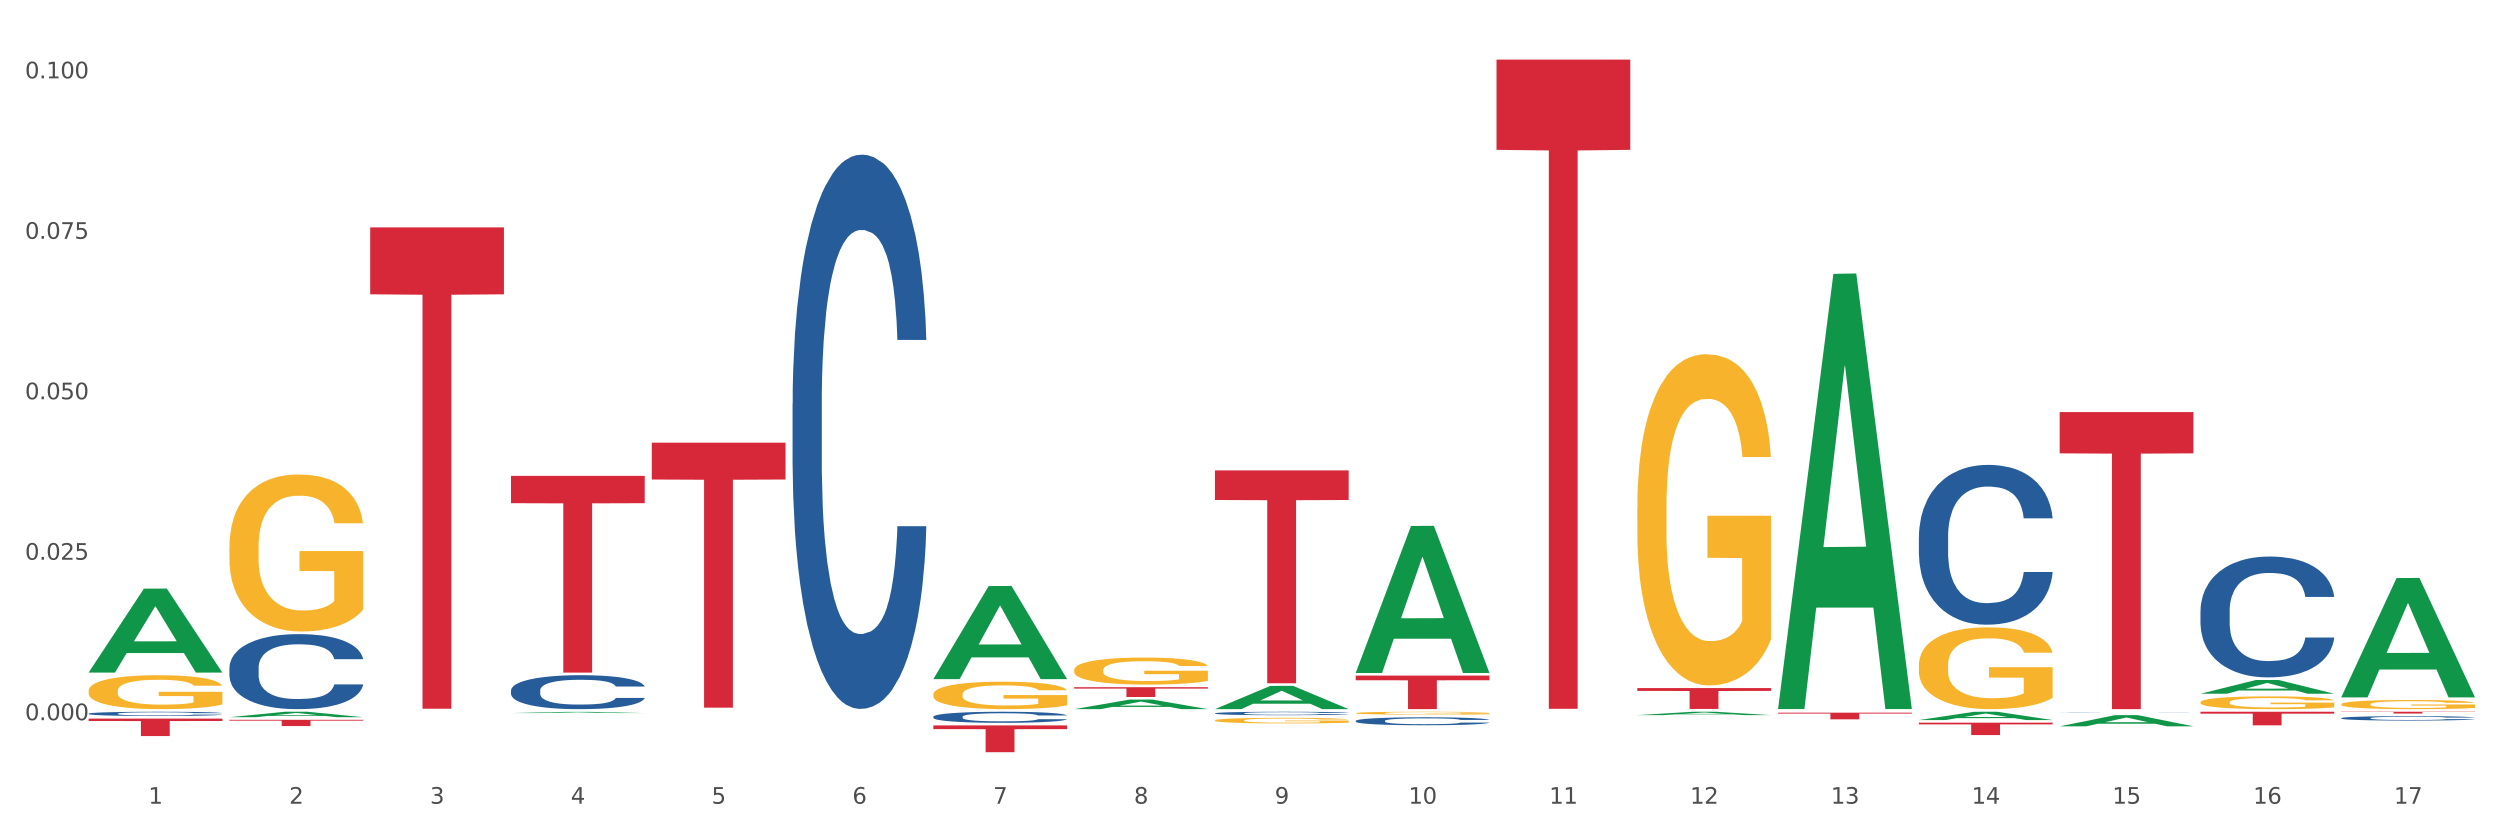 <?xml version="1.0" encoding="utf-8" standalone="no"?>
<!DOCTYPE svg PUBLIC "-//W3C//DTD SVG 1.1//EN"
  "http://www.w3.org/Graphics/SVG/1.1/DTD/svg11.dtd">
<svg xmlns:xlink="http://www.w3.org/1999/xlink" width="1080pt" height="360pt" viewBox="0 0 1080 360" xmlns="http://www.w3.org/2000/svg" version="1.1">
 <rect x="0" y="0" width="1080" height="360" fill="#333333" stroke="none"/>
 <defs>
  <style type="text/css">*{stroke-linejoin: round; stroke-linecap: butt}</style>
 </defs>
 <g id="figure_1">
  <g id="patch_1">
   <path d="M 0 360 
L 1080 360 
L 1080 0 
L 0 0 
z
" style="fill: #ffffff; stroke: #ffffff; stroke-linejoin: miter"/>
  </g>
  <g id="axes_1">
   <g id="matplotlib.axis_1">
    <g id="xtick_1">
     <g id="text_1">
      <!-- 1 -->
      <g style="fill: #4d4d4d" transform="translate(64.119 347.204) scale(0.096 -0.096)">
       <defs>
        <path id="DejaVuSans-31" d="M 794 531 
L 1825 531 
L 1825 4091 
L 703 3866 
L 703 4441 
L 1819 4666 
L 2450 4666 
L 2450 531 
L 3481 531 
L 3481 0 
L 794 0 
L 794 531 
z
" transform="scale(0.016)"/>
       </defs>
       <use xlink:href="#DejaVuSans-31"/>
      </g>
     </g>
    </g>
    <g id="xtick_2">
     <g id="text_2">
      <!-- 2 -->
      <g style="fill: #4d4d4d" transform="translate(124.94 347.204) scale(0.096 -0.096)">
       <defs>
        <path id="DejaVuSans-32" d="M 1228 531 
L 3431 531 
L 3431 0 
L 469 0 
L 469 531 
Q 828 903 1448 1529 
Q 2069 2156 2228 2338 
Q 2531 2678 2651 2914 
Q 2772 3150 2772 3378 
Q 2772 3750 2511 3984 
Q 2250 4219 1831 4219 
Q 1534 4219 1204 4116 
Q 875 4013 500 3803 
L 500 4441 
Q 881 4594 1212 4672 
Q 1544 4750 1819 4750 
Q 2544 4750 2975 4387 
Q 3406 4025 3406 3419 
Q 3406 3131 3298 2873 
Q 3191 2616 2906 2266 
Q 2828 2175 2409 1742 
Q 1991 1309 1228 531 
z
" transform="scale(0.016)"/>
       </defs>
       <use xlink:href="#DejaVuSans-32"/>
      </g>
     </g>
    </g>
    <g id="xtick_3">
     <g id="text_3">
      <!-- 3 -->
      <g style="fill: #4d4d4d" transform="translate(185.761 347.204) scale(0.096 -0.096)">
       <defs>
        <path id="DejaVuSans-33" d="M 2597 2516 
Q 3050 2419 3304 2112 
Q 3559 1806 3559 1356 
Q 3559 666 3084 287 
Q 2609 -91 1734 -91 
Q 1441 -91 1130 -33 
Q 819 25 488 141 
L 488 750 
Q 750 597 1062 519 
Q 1375 441 1716 441 
Q 2309 441 2620 675 
Q 2931 909 2931 1356 
Q 2931 1769 2642 2001 
Q 2353 2234 1838 2234 
L 1294 2234 
L 1294 2753 
L 1863 2753 
Q 2328 2753 2575 2939 
Q 2822 3125 2822 3475 
Q 2822 3834 2567 4026 
Q 2313 4219 1838 4219 
Q 1578 4219 1281 4162 
Q 984 4106 628 3988 
L 628 4550 
Q 988 4650 1302 4700 
Q 1616 4750 1894 4750 
Q 2613 4750 3031 4423 
Q 3450 4097 3450 3541 
Q 3450 3153 3228 2886 
Q 3006 2619 2597 2516 
z
" transform="scale(0.016)"/>
       </defs>
       <use xlink:href="#DejaVuSans-33"/>
      </g>
     </g>
    </g>
    <g id="xtick_4">
     <g id="text_4">
      <!-- 4 -->
      <g style="fill: #4d4d4d" transform="translate(246.582 347.204) scale(0.096 -0.096)">
       <defs>
        <path id="DejaVuSans-34" d="M 2419 4116 
L 825 1625 
L 2419 1625 
L 2419 4116 
z
M 2253 4666 
L 3047 4666 
L 3047 1625 
L 3713 1625 
L 3713 1100 
L 3047 1100 
L 3047 0 
L 2419 0 
L 2419 1100 
L 313 1100 
L 313 1709 
L 2253 4666 
z
" transform="scale(0.016)"/>
       </defs>
       <use xlink:href="#DejaVuSans-34"/>
      </g>
     </g>
    </g>
    <g id="xtick_5">
     <g id="text_5">
      <!-- 5 -->
      <g style="fill: #4d4d4d" transform="translate(307.403 347.204) scale(0.096 -0.096)">
       <defs>
        <path id="DejaVuSans-35" d="M 691 4666 
L 3169 4666 
L 3169 4134 
L 1269 4134 
L 1269 2991 
Q 1406 3038 1543 3061 
Q 1681 3084 1819 3084 
Q 2600 3084 3056 2656 
Q 3513 2228 3513 1497 
Q 3513 744 3044 326 
Q 2575 -91 1722 -91 
Q 1428 -91 1123 -41 
Q 819 9 494 109 
L 494 744 
Q 775 591 1075 516 
Q 1375 441 1709 441 
Q 2250 441 2565 725 
Q 2881 1009 2881 1497 
Q 2881 1984 2565 2268 
Q 2250 2553 1709 2553 
Q 1456 2553 1204 2497 
Q 953 2441 691 2322 
L 691 4666 
z
" transform="scale(0.016)"/>
       </defs>
       <use xlink:href="#DejaVuSans-35"/>
      </g>
     </g>
    </g>
    <g id="xtick_6">
     <g id="text_6">
      <!-- 6 -->
      <g style="fill: #4d4d4d" transform="translate(368.224 347.204) scale(0.096 -0.096)">
       <defs>
        <path id="DejaVuSans-36" d="M 2113 2584 
Q 1688 2584 1439 2293 
Q 1191 2003 1191 1497 
Q 1191 994 1439 701 
Q 1688 409 2113 409 
Q 2538 409 2786 701 
Q 3034 994 3034 1497 
Q 3034 2003 2786 2293 
Q 2538 2584 2113 2584 
z
M 3366 4563 
L 3366 3988 
Q 3128 4100 2886 4159 
Q 2644 4219 2406 4219 
Q 1781 4219 1451 3797 
Q 1122 3375 1075 2522 
Q 1259 2794 1537 2939 
Q 1816 3084 2150 3084 
Q 2853 3084 3261 2657 
Q 3669 2231 3669 1497 
Q 3669 778 3244 343 
Q 2819 -91 2113 -91 
Q 1303 -91 875 529 
Q 447 1150 447 2328 
Q 447 3434 972 4092 
Q 1497 4750 2381 4750 
Q 2619 4750 2861 4703 
Q 3103 4656 3366 4563 
z
" transform="scale(0.016)"/>
       </defs>
       <use xlink:href="#DejaVuSans-36"/>
      </g>
     </g>
    </g>
    <g id="xtick_7">
     <g id="text_7">
      <!-- 7 -->
      <g style="fill: #4d4d4d" transform="translate(429.045 347.204) scale(0.096 -0.096)">
       <defs>
        <path id="DejaVuSans-37" d="M 525 4666 
L 3525 4666 
L 3525 4397 
L 1831 0 
L 1172 0 
L 2766 4134 
L 525 4134 
L 525 4666 
z
" transform="scale(0.016)"/>
       </defs>
       <use xlink:href="#DejaVuSans-37"/>
      </g>
     </g>
    </g>
    <g id="xtick_8">
     <g id="text_8">
      <!-- 8 -->
      <g style="fill: #4d4d4d" transform="translate(489.866 347.204) scale(0.096 -0.096)">
       <defs>
        <path id="DejaVuSans-38" d="M 2034 2216 
Q 1584 2216 1326 1975 
Q 1069 1734 1069 1313 
Q 1069 891 1326 650 
Q 1584 409 2034 409 
Q 2484 409 2743 651 
Q 3003 894 3003 1313 
Q 3003 1734 2745 1975 
Q 2488 2216 2034 2216 
z
M 1403 2484 
Q 997 2584 770 2862 
Q 544 3141 544 3541 
Q 544 4100 942 4425 
Q 1341 4750 2034 4750 
Q 2731 4750 3128 4425 
Q 3525 4100 3525 3541 
Q 3525 3141 3298 2862 
Q 3072 2584 2669 2484 
Q 3125 2378 3379 2068 
Q 3634 1759 3634 1313 
Q 3634 634 3220 271 
Q 2806 -91 2034 -91 
Q 1263 -91 848 271 
Q 434 634 434 1313 
Q 434 1759 690 2068 
Q 947 2378 1403 2484 
z
M 1172 3481 
Q 1172 3119 1398 2916 
Q 1625 2713 2034 2713 
Q 2441 2713 2670 2916 
Q 2900 3119 2900 3481 
Q 2900 3844 2670 4047 
Q 2441 4250 2034 4250 
Q 1625 4250 1398 4047 
Q 1172 3844 1172 3481 
z
" transform="scale(0.016)"/>
       </defs>
       <use xlink:href="#DejaVuSans-38"/>
      </g>
     </g>
    </g>
    <g id="xtick_9">
     <g id="text_9">
      <!-- 9 -->
      <g style="fill: #4d4d4d" transform="translate(550.688 347.204) scale(0.096 -0.096)">
       <defs>
        <path id="DejaVuSans-39" d="M 703 97 
L 703 672 
Q 941 559 1184 500 
Q 1428 441 1663 441 
Q 2288 441 2617 861 
Q 2947 1281 2994 2138 
Q 2813 1869 2534 1725 
Q 2256 1581 1919 1581 
Q 1219 1581 811 2004 
Q 403 2428 403 3163 
Q 403 3881 828 4315 
Q 1253 4750 1959 4750 
Q 2769 4750 3195 4129 
Q 3622 3509 3622 2328 
Q 3622 1225 3098 567 
Q 2575 -91 1691 -91 
Q 1453 -91 1209 -44 
Q 966 3 703 97 
z
M 1959 2075 
Q 2384 2075 2632 2365 
Q 2881 2656 2881 3163 
Q 2881 3666 2632 3958 
Q 2384 4250 1959 4250 
Q 1534 4250 1286 3958 
Q 1038 3666 1038 3163 
Q 1038 2656 1286 2365 
Q 1534 2075 1959 2075 
z
" transform="scale(0.016)"/>
       </defs>
       <use xlink:href="#DejaVuSans-39"/>
      </g>
     </g>
    </g>
    <g id="xtick_10">
     <g id="text_10">
      <!-- 10 -->
      <g style="fill: #4d4d4d" transform="translate(608.455 347.204) scale(0.096 -0.096)">
       <defs>
        <path id="DejaVuSans-30" d="M 2034 4250 
Q 1547 4250 1301 3770 
Q 1056 3291 1056 2328 
Q 1056 1369 1301 889 
Q 1547 409 2034 409 
Q 2525 409 2770 889 
Q 3016 1369 3016 2328 
Q 3016 3291 2770 3770 
Q 2525 4250 2034 4250 
z
M 2034 4750 
Q 2819 4750 3233 4129 
Q 3647 3509 3647 2328 
Q 3647 1150 3233 529 
Q 2819 -91 2034 -91 
Q 1250 -91 836 529 
Q 422 1150 422 2328 
Q 422 3509 836 4129 
Q 1250 4750 2034 4750 
z
" transform="scale(0.016)"/>
       </defs>
       <use xlink:href="#DejaVuSans-31"/>
       <use xlink:href="#DejaVuSans-30" transform="translate(63.623 0)"/>
      </g>
     </g>
    </g>
    <g id="xtick_11">
     <g id="text_11">
      <!-- 11 -->
      <g style="fill: #4d4d4d" transform="translate(669.276 347.204) scale(0.096 -0.096)">
       <use xlink:href="#DejaVuSans-31"/>
       <use xlink:href="#DejaVuSans-31" transform="translate(63.623 0)"/>
      </g>
     </g>
    </g>
    <g id="xtick_12">
     <g id="text_12">
      <!-- 12 -->
      <g style="fill: #4d4d4d" transform="translate(730.097 347.204) scale(0.096 -0.096)">
       <use xlink:href="#DejaVuSans-31"/>
       <use xlink:href="#DejaVuSans-32" transform="translate(63.623 0)"/>
      </g>
     </g>
    </g>
    <g id="xtick_13">
     <g id="text_13">
      <!-- 13 -->
      <g style="fill: #4d4d4d" transform="translate(790.918 347.204) scale(0.096 -0.096)">
       <use xlink:href="#DejaVuSans-31"/>
       <use xlink:href="#DejaVuSans-33" transform="translate(63.623 0)"/>
      </g>
     </g>
    </g>
    <g id="xtick_14">
     <g id="text_14">
      <!-- 14 -->
      <g style="fill: #4d4d4d" transform="translate(851.739 347.204) scale(0.096 -0.096)">
       <use xlink:href="#DejaVuSans-31"/>
       <use xlink:href="#DejaVuSans-34" transform="translate(63.623 0)"/>
      </g>
     </g>
    </g>
    <g id="xtick_15">
     <g id="text_15">
      <!-- 15 -->
      <g style="fill: #4d4d4d" transform="translate(912.56 347.204) scale(0.096 -0.096)">
       <use xlink:href="#DejaVuSans-31"/>
       <use xlink:href="#DejaVuSans-35" transform="translate(63.623 0)"/>
      </g>
     </g>
    </g>
    <g id="xtick_16">
     <g id="text_16">
      <!-- 16 -->
      <g style="fill: #4d4d4d" transform="translate(973.381 347.204) scale(0.096 -0.096)">
       <use xlink:href="#DejaVuSans-31"/>
       <use xlink:href="#DejaVuSans-36" transform="translate(63.623 0)"/>
      </g>
     </g>
    </g>
    <g id="xtick_17">
     <g id="text_17">
      <!-- 17 -->
      <g style="fill: #4d4d4d" transform="translate(1034.202 347.204) scale(0.096 -0.096)">
       <use xlink:href="#DejaVuSans-31"/>
       <use xlink:href="#DejaVuSans-37" transform="translate(63.623 0)"/>
      </g>
     </g>
    </g>
    <g id="xtick_18"/>
    <g id="xtick_19"/>
    <g id="xtick_20"/>
    <g id="xtick_21"/>
    <g id="xtick_22"/>
    <g id="xtick_23"/>
    <g id="xtick_24"/>
    <g id="xtick_25"/>
    <g id="xtick_26"/>
    <g id="xtick_27"/>
    <g id="xtick_28"/>
    <g id="xtick_29"/>
    <g id="xtick_30"/>
    <g id="xtick_31"/>
    <g id="xtick_32"/>
    <g id="xtick_33"/>
   </g>
   <g id="matplotlib.axis_2">
    <g id="ytick_1">
     <g id="text_18">
      <!-- 0.000 -->
      <g style="fill: #4d4d4d" transform="translate(10.8 311.128) scale(0.096 -0.096)">
       <defs>
        <path id="DejaVuSans-2e" d="M 684 794 
L 1344 794 
L 1344 0 
L 684 0 
L 684 794 
z
" transform="scale(0.016)"/>
       </defs>
       <use xlink:href="#DejaVuSans-30"/>
       <use xlink:href="#DejaVuSans-2e" transform="translate(63.623 0)"/>
       <use xlink:href="#DejaVuSans-30" transform="translate(95.41 0)"/>
       <use xlink:href="#DejaVuSans-30" transform="translate(159.033 0)"/>
       <use xlink:href="#DejaVuSans-30" transform="translate(222.656 0)"/>
      </g>
     </g>
    </g>
    <g id="ytick_2">
     <g id="text_19">
      <!-- 0.025 -->
      <g style="fill: #4d4d4d" transform="translate(10.8 241.806) scale(0.096 -0.096)">
       <use xlink:href="#DejaVuSans-30"/>
       <use xlink:href="#DejaVuSans-2e" transform="translate(63.623 0)"/>
       <use xlink:href="#DejaVuSans-30" transform="translate(95.41 0)"/>
       <use xlink:href="#DejaVuSans-32" transform="translate(159.033 0)"/>
       <use xlink:href="#DejaVuSans-35" transform="translate(222.656 0)"/>
      </g>
     </g>
    </g>
    <g id="ytick_3">
     <g id="text_20">
      <!-- 0.050 -->
      <g style="fill: #4d4d4d" transform="translate(10.8 172.485) scale(0.096 -0.096)">
       <use xlink:href="#DejaVuSans-30"/>
       <use xlink:href="#DejaVuSans-2e" transform="translate(63.623 0)"/>
       <use xlink:href="#DejaVuSans-30" transform="translate(95.41 0)"/>
       <use xlink:href="#DejaVuSans-35" transform="translate(159.033 0)"/>
       <use xlink:href="#DejaVuSans-30" transform="translate(222.656 0)"/>
      </g>
     </g>
    </g>
    <g id="ytick_4">
     <g id="text_21">
      <!-- 0.075 -->
      <g style="fill: #4d4d4d" transform="translate(10.8 103.164) scale(0.096 -0.096)">
       <use xlink:href="#DejaVuSans-30"/>
       <use xlink:href="#DejaVuSans-2e" transform="translate(63.623 0)"/>
       <use xlink:href="#DejaVuSans-30" transform="translate(95.41 0)"/>
       <use xlink:href="#DejaVuSans-37" transform="translate(159.033 0)"/>
       <use xlink:href="#DejaVuSans-35" transform="translate(222.656 0)"/>
      </g>
     </g>
    </g>
    <g id="ytick_5">
     <g id="text_22">
      <!-- 0.100 -->
      <g style="fill: #4d4d4d" transform="translate(10.8 33.842) scale(0.096 -0.096)">
       <use xlink:href="#DejaVuSans-30"/>
       <use xlink:href="#DejaVuSans-2e" transform="translate(63.623 0)"/>
       <use xlink:href="#DejaVuSans-31" transform="translate(95.41 0)"/>
       <use xlink:href="#DejaVuSans-30" transform="translate(159.033 0)"/>
       <use xlink:href="#DejaVuSans-30" transform="translate(222.656 0)"/>
      </g>
     </g>
    </g>
    <g id="ytick_6"/>
    <g id="ytick_7"/>
    <g id="ytick_8"/>
    <g id="ytick_9"/>
   </g>
   <g id="PolyCollection_1">
    <path d="M 38.283 290.505 
L 38.343 290.471 
L 62.169 254.292 
L 72.058 254.258 
L 96.063 290.573 
L 84.626 290.573 
L 79.444 282.117 
L 54.843 282.117 
L 54.664 282.253 
L 49.66 290.573 
L 38.283 290.573 
L 38.283 290.505 
L 57.94 277.07 
L 76.346 277.036 
L 67.233 261.999 
L 67.113 261.93 
L 66.994 262.033 
L 57.881 277.036 
L 57.94 277.07 
L 38.283 290.505 
z
" clip-path="url(#pce05c1cd62)" style="fill: #109648"/>
    <path d="M 1011.42 304.223 
L 1011.488 304.22 
L 1011.488 304.09 
L 1011.625 303.978 
L 1012.307 303.706 
L 1013.33 303.482 
L 1014.08 303.363 
L 1014.831 303.265 
L 1015.718 303.167 
L 1016.809 303.066 
L 1018.787 302.918 
L 1020.015 302.842 
L 1021.516 302.762 
L 1024.245 302.647 
L 1026.223 302.582 
L 1028.27 302.527 
L 1031.612 302.462 
L 1033.795 302.433 
L 1036.115 302.412 
L 1038.912 302.397 
L 1041.026 302.394 
L 1045.665 302.404 
L 1049.622 302.437 
L 1051.532 302.462 
L 1053.988 302.506 
L 1055.284 302.535 
L 1057.398 302.592 
L 1059.581 302.668 
L 1061.082 302.733 
L 1063.333 302.856 
L 1065.039 302.979 
L 1066.608 303.131 
L 1067.426 303.236 
L 1068.04 303.334 
L 1068.586 303.446 
L 1069.132 303.623 
L 1056.853 303.623 
L 1056.375 303.497 
L 1055.625 303.377 
L 1054.533 303.261 
L 1053.578 303.189 
L 1051.941 303.099 
L 1050.44 303.041 
L 1048.871 302.997 
L 1046.961 302.961 
L 1045.46 302.943 
L 1043.346 302.929 
L 1039.184 302.932 
L 1036.388 302.961 
L 1034.477 302.997 
L 1033.25 303.03 
L 1032.158 303.066 
L 1030.93 303.117 
L 1029.498 303.193 
L 1028.474 303.261 
L 1027.451 303.348 
L 1026.632 303.435 
L 1025.882 303.536 
L 1025.268 303.645 
L 1024.791 303.757 
L 1024.381 303.894 
L 1024.04 304.122 
L 1024.04 304.618 
L 1024.177 304.73 
L 1024.518 304.878 
L 1024.927 304.99 
L 1025.609 305.124 
L 1026.223 305.214 
L 1027.383 305.345 
L 1028.679 305.453 
L 1029.702 305.522 
L 1030.725 305.58 
L 1032.499 305.659 
L 1034.477 305.724 
L 1036.183 305.764 
L 1038.502 305.8 
L 1040.071 305.815 
L 1041.436 305.822 
L 1044.778 305.822 
L 1047.166 305.811 
L 1049.826 305.786 
L 1051.873 305.753 
L 1053.578 305.713 
L 1055.488 305.648 
L 1056.716 305.587 
L 1056.716 304.831 
L 1041.708 304.827 
L 1041.708 304.325 
L 1069.2 304.325 
L 1069.2 305.8 
L 1068.04 305.876 
L 1066.744 305.945 
L 1065.38 306.006 
L 1063.333 306.082 
L 1060.877 306.155 
L 1058.695 306.205 
L 1056.375 306.249 
L 1053.646 306.288 
L 1050.099 306.325 
L 1047.916 306.339 
L 1045.188 306.35 
L 1041.981 306.354 
L 1039.184 306.346 
L 1036.456 306.328 
L 1033.591 306.296 
L 1030.794 306.249 
L 1028.679 306.202 
L 1026.564 306.144 
L 1024.313 306.068 
L 1022.539 305.996 
L 1021.175 305.93 
L 1019.674 305.847 
L 1018.037 305.739 
L 1016.809 305.641 
L 1015.718 305.54 
L 1014.558 305.41 
L 1013.739 305.298 
L 1012.921 305.157 
L 1012.443 305.052 
L 1011.898 304.889 
L 1011.488 304.661 
L 1011.42 304.223 
z
" clip-path="url(#pce05c1cd62)" style="fill: #f7b32b"/>
    <path d="M 38.283 310.431 
L 96.063 310.431 
L 96.063 311.482 
L 73.334 311.489 
L 73.334 317.99 
L 60.875 317.99 
L 60.875 311.489 
L 38.283 311.482 
L 38.283 310.439 
L 38.283 310.431 
z
" clip-path="url(#pce05c1cd62)" style="fill: #d62839"/>
    <path d="M 99.104 310.96 
L 156.884 310.96 
L 156.884 311.334 
L 134.155 311.337 
L 134.155 313.651 
L 121.696 313.651 
L 121.696 311.337 
L 99.104 311.334 
L 99.104 310.963 
L 99.104 310.96 
z
" clip-path="url(#pce05c1cd62)" style="fill: #d62839"/>
    <path d="M 159.925 98.241 
L 217.705 98.241 
L 217.705 127.137 
L 194.977 127.332 
L 194.977 306.174 
L 182.517 306.174 
L 182.517 127.332 
L 159.925 127.137 
L 159.925 98.436 
L 159.925 98.241 
z
" clip-path="url(#pce05c1cd62)" style="fill: #d62839"/>
    <path d="M 220.746 205.562 
L 278.526 205.562 
L 278.526 217.373 
L 255.798 217.453 
L 255.798 290.555 
L 243.338 290.555 
L 243.338 217.453 
L 220.746 217.373 
L 220.746 205.642 
L 220.746 205.562 
z
" clip-path="url(#pce05c1cd62)" style="fill: #d62839"/>
    <path d="M 281.567 191.234 
L 339.347 191.234 
L 339.347 207.145 
L 316.619 207.252 
L 316.619 305.726 
L 304.159 305.726 
L 304.159 207.252 
L 281.567 207.145 
L 281.567 191.342 
L 281.567 191.234 
z
" clip-path="url(#pce05c1cd62)" style="fill: #d62839"/>
    <path d="M 403.209 313.384 
L 460.989 313.384 
L 460.989 314.991 
L 438.261 315.002 
L 438.261 324.95 
L 425.801 324.95 
L 425.801 315.002 
L 403.209 314.991 
L 403.209 313.394 
L 403.209 313.384 
z
" clip-path="url(#pce05c1cd62)" style="fill: #d62839"/>
    <path d="M 464.03 296.88 
L 521.81 296.88 
L 521.81 297.465 
L 499.082 297.469 
L 499.082 301.091 
L 486.622 301.091 
L 486.622 297.469 
L 464.03 297.465 
L 464.03 296.884 
L 464.03 296.88 
z
" clip-path="url(#pce05c1cd62)" style="fill: #d62839"/>
    <path d="M 524.851 203.218 
L 582.632 203.218 
L 582.632 215.997 
L 559.903 216.083 
L 559.903 295.176 
L 547.443 295.176 
L 547.443 216.083 
L 524.851 215.997 
L 524.851 203.304 
L 524.851 203.218 
z
" clip-path="url(#pce05c1cd62)" style="fill: #d62839"/>
    <path d="M 585.673 291.865 
L 643.453 291.865 
L 643.453 293.879 
L 620.724 293.892 
L 620.724 306.354 
L 608.264 306.354 
L 608.264 293.892 
L 585.673 293.879 
L 585.673 291.879 
L 585.673 291.865 
z
" clip-path="url(#pce05c1cd62)" style="fill: #d62839"/>
    <path d="M 646.494 25.759 
L 704.274 25.759 
L 704.274 64.733 
L 681.545 64.997 
L 681.545 306.213 
L 669.085 306.213 
L 669.085 64.997 
L 646.494 64.733 
L 646.494 26.023 
L 646.494 25.759 
z
" clip-path="url(#pce05c1cd62)" style="fill: #d62839"/>
    <path d="M 707.315 297.237 
L 765.095 297.237 
L 765.095 298.491 
L 742.366 298.5 
L 742.366 306.262 
L 729.906 306.262 
L 729.906 298.5 
L 707.315 298.491 
L 707.315 297.246 
L 707.315 297.237 
z
" clip-path="url(#pce05c1cd62)" style="fill: #d62839"/>
    <path d="M 768.136 307.859 
L 825.916 307.859 
L 825.916 308.263 
L 803.187 308.265 
L 803.187 310.765 
L 790.727 310.765 
L 790.727 308.265 
L 768.136 308.263 
L 768.136 307.862 
L 768.136 307.859 
z
" clip-path="url(#pce05c1cd62)" style="fill: #d62839"/>
    <path d="M 950.599 303.382 
L 950.667 303.377 
L 950.667 303.196 
L 950.804 303.039 
L 951.486 302.661 
L 952.509 302.348 
L 953.259 302.182 
L 954.01 302.045 
L 954.897 301.909 
L 955.988 301.768 
L 957.966 301.561 
L 959.194 301.455 
L 960.695 301.344 
L 963.424 301.183 
L 965.402 301.092 
L 967.449 301.016 
L 970.791 300.925 
L 972.974 300.885 
L 975.294 300.855 
L 978.09 300.835 
L 980.205 300.83 
L 984.844 300.845 
L 988.801 300.89 
L 990.711 300.925 
L 993.166 300.986 
L 994.463 301.026 
L 996.577 301.107 
L 998.76 301.213 
L 1000.261 301.304 
L 1002.512 301.475 
L 1004.218 301.647 
L 1005.787 301.859 
L 1006.605 302.005 
L 1007.219 302.141 
L 1007.765 302.298 
L 1008.311 302.545 
L 996.032 302.545 
L 995.554 302.368 
L 994.804 302.202 
L 993.712 302.04 
L 992.757 301.939 
L 991.12 301.813 
L 989.619 301.733 
L 988.05 301.672 
L 986.14 301.622 
L 984.639 301.596 
L 982.525 301.576 
L 978.363 301.581 
L 975.566 301.622 
L 973.656 301.672 
L 972.428 301.717 
L 971.337 301.768 
L 970.109 301.838 
L 968.677 301.944 
L 967.653 302.04 
L 966.63 302.161 
L 965.811 302.282 
L 965.061 302.424 
L 964.447 302.575 
L 963.97 302.731 
L 963.56 302.923 
L 963.219 303.241 
L 963.219 303.932 
L 963.356 304.088 
L 963.697 304.295 
L 964.106 304.452 
L 964.788 304.638 
L 965.402 304.764 
L 966.562 304.946 
L 967.858 305.097 
L 968.881 305.193 
L 969.904 305.274 
L 971.678 305.385 
L 973.656 305.476 
L 975.362 305.531 
L 977.681 305.582 
L 979.25 305.602 
L 980.615 305.612 
L 983.957 305.612 
L 986.345 305.597 
L 989.005 305.562 
L 991.052 305.516 
L 992.757 305.461 
L 994.667 305.37 
L 995.895 305.284 
L 995.895 304.23 
L 980.887 304.225 
L 980.887 303.523 
L 1008.379 303.523 
L 1008.379 305.582 
L 1007.219 305.688 
L 1005.923 305.783 
L 1004.559 305.869 
L 1002.512 305.975 
L 1000.056 306.076 
L 997.873 306.147 
L 995.554 306.207 
L 992.825 306.263 
L 989.278 306.313 
L 987.095 306.333 
L 984.366 306.348 
L 981.16 306.354 
L 978.363 306.343 
L 975.635 306.318 
L 972.77 306.273 
L 969.973 306.207 
L 967.858 306.142 
L 965.743 306.061 
L 963.492 305.955 
L 961.718 305.854 
L 960.354 305.763 
L 958.853 305.647 
L 957.216 305.496 
L 955.988 305.36 
L 954.897 305.218 
L 953.737 305.037 
L 952.918 304.88 
L 952.1 304.684 
L 951.622 304.537 
L 951.076 304.31 
L 950.667 303.993 
L 950.599 303.382 
z
" clip-path="url(#pce05c1cd62)" style="fill: #f7b32b"/>
    <path d="M 889.778 178.013 
L 947.558 178.013 
L 947.558 195.848 
L 924.829 195.969 
L 924.829 306.354 
L 912.37 306.354 
L 912.37 195.969 
L 889.778 195.848 
L 889.778 178.134 
L 889.778 178.013 
z
" clip-path="url(#pce05c1cd62)" style="fill: #d62839"/>
    <path d="M 1011.42 310.23 
L 1011.488 310.229 
L 1011.488 310.179 
L 1011.693 310.113 
L 1012.444 309.99 
L 1013.401 309.897 
L 1015.04 309.788 
L 1015.928 309.742 
L 1017.089 309.691 
L 1019.479 309.609 
L 1022.211 309.539 
L 1024.123 309.5 
L 1025.558 309.475 
L 1028.768 309.431 
L 1030.612 309.412 
L 1032.524 309.396 
L 1034.163 309.386 
L 1036.895 309.374 
L 1039.081 309.368 
L 1041.608 309.366 
L 1043.725 309.368 
L 1046.525 309.375 
L 1050.623 309.396 
L 1052.194 309.409 
L 1054.311 309.43 
L 1056.497 309.458 
L 1058.272 309.486 
L 1060.321 309.526 
L 1062.439 309.579 
L 1064.487 309.646 
L 1065.922 309.707 
L 1067.083 309.772 
L 1068.107 309.851 
L 1068.859 309.937 
L 1069.2 310.009 
L 1056.701 310.009 
L 1056.36 309.944 
L 1055.677 309.874 
L 1054.994 309.827 
L 1054.243 309.788 
L 1053.082 309.744 
L 1052.057 309.716 
L 1050.35 309.683 
L 1048.779 309.661 
L 1047.481 309.649 
L 1045.91 309.639 
L 1042.564 309.628 
L 1040.173 309.628 
L 1038.671 309.632 
L 1036.827 309.64 
L 1035.256 309.653 
L 1033.412 309.674 
L 1031.978 309.697 
L 1030.543 309.726 
L 1029.724 309.748 
L 1028.494 309.786 
L 1027.675 309.818 
L 1026.582 309.872 
L 1025.967 309.911 
L 1024.875 310.011 
L 1024.397 310.085 
L 1024.192 310.136 
L 1024.055 310.192 
L 1024.055 310.466 
L 1024.465 310.589 
L 1024.806 310.641 
L 1025.353 310.701 
L 1026.377 310.778 
L 1027.88 310.854 
L 1029.451 310.908 
L 1030.748 310.942 
L 1031.978 310.966 
L 1033.207 310.985 
L 1034.71 311.003 
L 1035.939 311.014 
L 1037.783 311.024 
L 1039.969 311.029 
L 1041.676 311.029 
L 1045.159 311.021 
L 1046.73 311.012 
L 1048.233 310.999 
L 1049.872 310.98 
L 1051.169 310.959 
L 1051.921 310.943 
L 1053.15 310.91 
L 1054.106 310.875 
L 1054.926 310.834 
L 1055.472 310.799 
L 1056.087 310.747 
L 1056.565 310.687 
L 1056.701 310.655 
L 1069.2 310.655 
L 1068.927 310.719 
L 1068.449 310.78 
L 1067.493 310.863 
L 1066.741 310.91 
L 1065.58 310.968 
L 1064.351 311.017 
L 1062.643 311.071 
L 1061.073 311.112 
L 1059.433 311.147 
L 1057.658 311.179 
L 1054.448 311.222 
L 1053.287 311.235 
L 1050.828 311.256 
L 1048.916 311.268 
L 1046.115 311.28 
L 1043.247 311.287 
L 1040.242 311.289 
L 1037.578 311.286 
L 1034.641 311.275 
L 1032.797 311.265 
L 1030.748 311.249 
L 1028.358 311.224 
L 1026.104 311.194 
L 1023.987 311.159 
L 1022.006 311.119 
L 1020.162 311.073 
L 1017.772 310.998 
L 1015.996 310.924 
L 1014.698 310.855 
L 1013.81 310.798 
L 1012.923 310.724 
L 1012.444 310.673 
L 1011.693 310.55 
L 1011.42 310.436 
L 1011.42 310.23 
z
" clip-path="url(#pce05c1cd62)" style="fill: #255c99"/>
    <path d="M 950.599 263.882 
L 950.667 263.834 
L 950.667 262.499 
L 950.872 260.687 
L 951.623 257.349 
L 952.58 254.822 
L 954.219 251.866 
L 955.107 250.626 
L 956.268 249.243 
L 958.658 247.002 
L 961.39 245.094 
L 963.302 244.045 
L 964.737 243.378 
L 967.947 242.186 
L 969.791 241.661 
L 971.703 241.232 
L 973.342 240.946 
L 976.074 240.612 
L 978.26 240.469 
L 980.787 240.421 
L 982.904 240.469 
L 985.704 240.66 
L 989.802 241.232 
L 991.373 241.566 
L 993.49 242.138 
L 995.676 242.901 
L 997.451 243.664 
L 999.5 244.761 
L 1001.617 246.191 
L 1003.666 248.003 
L 1005.101 249.672 
L 1006.262 251.436 
L 1007.286 253.582 
L 1008.037 255.919 
L 1008.379 257.874 
L 995.88 257.874 
L 995.539 256.11 
L 994.856 254.202 
L 994.173 252.915 
L 993.422 251.866 
L 992.261 250.673 
L 991.236 249.911 
L 989.529 249.005 
L 987.958 248.432 
L 986.66 248.099 
L 985.089 247.812 
L 981.743 247.526 
L 979.352 247.526 
L 977.85 247.622 
L 976.006 247.86 
L 974.435 248.194 
L 972.591 248.766 
L 971.157 249.386 
L 969.722 250.197 
L 968.903 250.769 
L 967.673 251.818 
L 966.854 252.676 
L 965.761 254.154 
L 965.146 255.204 
L 964.054 257.922 
L 963.576 259.924 
L 963.371 261.307 
L 963.234 262.833 
L 963.234 270.272 
L 963.644 273.61 
L 963.985 275.04 
L 964.532 276.662 
L 965.556 278.76 
L 967.059 280.81 
L 968.63 282.288 
L 969.927 283.194 
L 971.157 283.862 
L 972.386 284.386 
L 973.889 284.863 
L 975.118 285.149 
L 976.962 285.436 
L 979.147 285.579 
L 980.855 285.579 
L 984.338 285.34 
L 985.909 285.102 
L 987.411 284.768 
L 989.051 284.243 
L 990.348 283.671 
L 991.1 283.242 
L 992.329 282.336 
L 993.285 281.382 
L 994.105 280.286 
L 994.651 279.332 
L 995.266 277.901 
L 995.744 276.28 
L 995.88 275.422 
L 1008.379 275.422 
L 1008.106 277.138 
L 1007.628 278.807 
L 1006.671 281.049 
L 1005.92 282.336 
L 1004.759 283.91 
L 1003.53 285.245 
L 1001.822 286.723 
L 1000.251 287.82 
L 998.612 288.773 
L 996.837 289.632 
L 993.627 290.824 
L 992.466 291.158 
L 990.007 291.73 
L 988.094 292.064 
L 985.294 292.397 
L 982.426 292.588 
L 979.421 292.636 
L 976.757 292.541 
L 973.82 292.254 
L 971.976 291.968 
L 969.927 291.539 
L 967.537 290.872 
L 965.283 290.061 
L 963.166 289.107 
L 961.185 288.01 
L 959.341 286.771 
L 956.951 284.72 
L 955.175 282.717 
L 953.877 280.858 
L 952.989 279.284 
L 952.101 277.281 
L 951.623 275.899 
L 950.872 272.561 
L 950.599 269.461 
L 950.599 263.882 
z
" clip-path="url(#pce05c1cd62)" style="fill: #255c99"/>
    <path d="M 889.778 307.765 
L 889.846 307.765 
L 889.846 307.762 
L 890.051 307.759 
L 890.802 307.752 
L 891.759 307.747 
L 893.398 307.742 
L 894.286 307.739 
L 895.447 307.736 
L 897.837 307.732 
L 900.569 307.728 
L 902.481 307.726 
L 903.916 307.725 
L 907.126 307.723 
L 908.97 307.722 
L 910.882 307.721 
L 912.521 307.72 
L 915.253 307.72 
L 917.439 307.719 
L 919.966 307.719 
L 922.083 307.719 
L 924.883 307.72 
L 928.981 307.721 
L 930.552 307.721 
L 932.669 307.723 
L 934.854 307.724 
L 936.63 307.726 
L 938.679 307.728 
L 940.796 307.731 
L 942.845 307.734 
L 944.28 307.737 
L 945.441 307.741 
L 946.465 307.745 
L 947.216 307.75 
L 947.558 307.753 
L 935.059 307.753 
L 934.718 307.75 
L 934.035 307.746 
L 933.352 307.744 
L 932.601 307.742 
L 931.44 307.739 
L 930.415 307.738 
L 928.708 307.736 
L 927.137 307.735 
L 925.839 307.734 
L 924.268 307.734 
L 920.922 307.733 
L 918.531 307.733 
L 917.029 307.733 
L 915.185 307.734 
L 913.614 307.734 
L 911.77 307.736 
L 910.336 307.737 
L 908.901 307.738 
L 908.082 307.739 
L 906.852 307.742 
L 906.033 307.743 
L 904.94 307.746 
L 904.325 307.748 
L 903.233 307.754 
L 902.754 307.757 
L 902.55 307.76 
L 902.413 307.763 
L 902.413 307.778 
L 902.823 307.784 
L 903.164 307.787 
L 903.711 307.79 
L 904.735 307.794 
L 906.238 307.798 
L 907.809 307.801 
L 909.106 307.803 
L 910.336 307.804 
L 911.565 307.805 
L 913.067 307.806 
L 914.297 307.807 
L 916.141 307.807 
L 918.326 307.808 
L 920.034 307.808 
L 923.517 307.807 
L 925.088 307.807 
L 926.59 307.806 
L 928.23 307.805 
L 929.527 307.804 
L 930.279 307.803 
L 931.508 307.801 
L 932.464 307.8 
L 933.284 307.797 
L 933.83 307.796 
L 934.445 307.793 
L 934.923 307.79 
L 935.059 307.788 
L 947.558 307.788 
L 947.285 307.791 
L 946.807 307.794 
L 945.85 307.799 
L 945.099 307.801 
L 943.938 307.804 
L 942.709 307.807 
L 941.001 307.81 
L 939.43 307.812 
L 937.791 307.814 
L 936.016 307.816 
L 932.806 307.818 
L 931.644 307.819 
L 929.186 307.82 
L 927.273 307.82 
L 924.473 307.821 
L 921.605 307.822 
L 918.6 307.822 
L 915.936 307.821 
L 912.999 307.821 
L 911.155 307.82 
L 909.106 307.819 
L 906.716 307.818 
L 904.462 307.817 
L 902.345 307.815 
L 900.364 307.813 
L 898.52 307.81 
L 896.13 307.806 
L 894.354 307.802 
L 893.056 307.798 
L 892.168 307.795 
L 891.28 307.791 
L 890.802 307.789 
L 890.051 307.782 
L 889.778 307.776 
L 889.778 307.765 
z
" clip-path="url(#pce05c1cd62)" style="fill: #255c99"/>
    <path d="M 828.957 231.851 
L 829.025 231.788 
L 829.025 230.022 
L 829.23 227.626 
L 829.981 223.212 
L 830.937 219.87 
L 832.577 215.961 
L 833.464 214.321 
L 834.626 212.493 
L 837.016 209.529 
L 839.748 207.007 
L 841.66 205.619 
L 843.094 204.737 
L 846.304 203.16 
L 848.149 202.467 
L 850.061 201.899 
L 851.7 201.521 
L 854.432 201.079 
L 856.617 200.89 
L 859.144 200.827 
L 861.262 200.89 
L 864.062 201.142 
L 868.16 201.899 
L 869.731 202.341 
L 871.848 203.097 
L 874.033 204.106 
L 875.809 205.115 
L 877.858 206.565 
L 879.975 208.457 
L 882.024 210.853 
L 883.459 213.06 
L 884.62 215.393 
L 885.644 218.231 
L 886.395 221.321 
L 886.737 223.906 
L 874.238 223.906 
L 873.897 221.573 
L 873.214 219.05 
L 872.531 217.348 
L 871.78 215.961 
L 870.619 214.384 
L 869.594 213.375 
L 867.887 212.177 
L 866.316 211.421 
L 865.018 210.979 
L 863.447 210.601 
L 860.101 210.223 
L 857.71 210.223 
L 856.208 210.349 
L 854.364 210.664 
L 852.793 211.105 
L 850.949 211.862 
L 849.514 212.682 
L 848.08 213.754 
L 847.261 214.51 
L 846.031 215.898 
L 845.212 217.033 
L 844.119 218.987 
L 843.504 220.375 
L 842.411 223.969 
L 841.933 226.617 
L 841.729 228.446 
L 841.592 230.464 
L 841.592 240.3 
L 842.002 244.714 
L 842.343 246.606 
L 842.89 248.75 
L 843.914 251.525 
L 845.417 254.236 
L 846.987 256.191 
L 848.285 257.389 
L 849.514 258.272 
L 850.744 258.965 
L 852.246 259.596 
L 853.476 259.974 
L 855.32 260.352 
L 857.505 260.542 
L 859.213 260.542 
L 862.696 260.226 
L 864.267 259.911 
L 865.769 259.47 
L 867.409 258.776 
L 868.706 258.019 
L 869.457 257.452 
L 870.687 256.254 
L 871.643 254.993 
L 872.463 253.542 
L 873.009 252.281 
L 873.624 250.39 
L 874.102 248.246 
L 874.238 247.111 
L 886.737 247.111 
L 886.464 249.381 
L 885.986 251.588 
L 885.029 254.551 
L 884.278 256.254 
L 883.117 258.335 
L 881.888 260.1 
L 880.18 262.055 
L 878.609 263.505 
L 876.97 264.766 
L 875.194 265.901 
L 871.984 267.478 
L 870.823 267.919 
L 868.365 268.676 
L 866.452 269.117 
L 863.652 269.559 
L 860.784 269.811 
L 857.779 269.874 
L 855.115 269.748 
L 852.178 269.369 
L 850.334 268.991 
L 848.285 268.424 
L 845.895 267.541 
L 843.641 266.469 
L 841.524 265.208 
L 839.543 263.757 
L 837.699 262.118 
L 835.309 259.407 
L 833.533 256.758 
L 832.235 254.299 
L 831.347 252.218 
L 830.459 249.57 
L 829.981 247.741 
L 829.23 243.327 
L 828.957 239.229 
L 828.957 231.851 
z
" clip-path="url(#pce05c1cd62)" style="fill: #255c99"/>
    <path d="M 585.673 311.413 
L 585.741 311.41 
L 585.741 311.322 
L 585.946 311.203 
L 586.697 310.984 
L 587.653 310.817 
L 589.292 310.623 
L 590.18 310.541 
L 591.341 310.45 
L 593.732 310.303 
L 596.464 310.177 
L 598.376 310.108 
L 599.81 310.064 
L 603.02 309.986 
L 604.864 309.951 
L 606.777 309.923 
L 608.416 309.904 
L 611.148 309.882 
L 613.333 309.873 
L 615.86 309.869 
L 617.977 309.873 
L 620.778 309.885 
L 624.876 309.923 
L 626.446 309.945 
L 628.564 309.982 
L 630.749 310.033 
L 632.525 310.083 
L 634.574 310.155 
L 636.691 310.249 
L 638.74 310.368 
L 640.174 310.478 
L 641.335 310.594 
L 642.36 310.736 
L 643.111 310.889 
L 643.453 311.018 
L 630.954 311.018 
L 630.613 310.902 
L 629.93 310.776 
L 629.247 310.692 
L 628.495 310.623 
L 627.334 310.544 
L 626.31 310.494 
L 624.602 310.434 
L 623.031 310.397 
L 621.734 310.375 
L 620.163 310.356 
L 616.816 310.337 
L 614.426 310.337 
L 612.923 310.343 
L 611.079 310.359 
L 609.509 310.381 
L 607.664 310.419 
L 606.23 310.459 
L 604.796 310.513 
L 603.976 310.55 
L 602.747 310.62 
L 601.927 310.676 
L 600.835 310.773 
L 600.22 310.842 
L 599.127 311.021 
L 598.649 311.153 
L 598.444 311.244 
L 598.308 311.344 
L 598.308 311.834 
L 598.717 312.054 
L 599.059 312.148 
L 599.605 312.255 
L 600.63 312.393 
L 602.132 312.528 
L 603.703 312.625 
L 605.001 312.684 
L 606.23 312.728 
L 607.46 312.763 
L 608.962 312.794 
L 610.191 312.813 
L 612.036 312.832 
L 614.221 312.841 
L 615.929 312.841 
L 619.412 312.826 
L 620.983 312.81 
L 622.485 312.788 
L 624.124 312.753 
L 625.422 312.716 
L 626.173 312.688 
L 627.403 312.628 
L 628.359 312.565 
L 629.178 312.493 
L 629.725 312.43 
L 630.339 312.336 
L 630.817 312.229 
L 630.954 312.173 
L 643.453 312.173 
L 643.179 312.286 
L 642.701 312.396 
L 641.745 312.543 
L 640.994 312.628 
L 639.833 312.732 
L 638.603 312.819 
L 636.896 312.917 
L 635.325 312.989 
L 633.686 313.052 
L 631.91 313.108 
L 628.7 313.187 
L 627.539 313.209 
L 625.08 313.246 
L 623.168 313.268 
L 620.368 313.29 
L 617.499 313.303 
L 614.494 313.306 
L 611.831 313.3 
L 608.894 313.281 
L 607.05 313.262 
L 605.001 313.234 
L 602.61 313.19 
L 600.357 313.136 
L 598.239 313.074 
L 596.259 313.001 
L 594.415 312.92 
L 592.024 312.785 
L 590.249 312.653 
L 588.951 312.531 
L 588.063 312.427 
L 587.175 312.295 
L 586.697 312.204 
L 585.946 311.985 
L 585.673 311.781 
L 585.673 311.413 
z
" clip-path="url(#pce05c1cd62)" style="fill: #255c99"/>
    <path d="M 524.851 308.148 
L 524.92 308.147 
L 524.92 308.109 
L 525.125 308.057 
L 525.876 307.962 
L 526.832 307.89 
L 528.471 307.806 
L 529.359 307.771 
L 530.52 307.732 
L 532.911 307.668 
L 535.643 307.613 
L 537.555 307.584 
L 538.989 307.565 
L 542.199 307.531 
L 544.043 307.516 
L 545.956 307.504 
L 547.595 307.495 
L 550.327 307.486 
L 552.512 307.482 
L 555.039 307.48 
L 557.156 307.482 
L 559.957 307.487 
L 564.054 307.504 
L 565.625 307.513 
L 567.743 307.529 
L 569.928 307.551 
L 571.704 307.573 
L 573.753 307.604 
L 575.87 307.645 
L 577.919 307.696 
L 579.353 307.744 
L 580.514 307.794 
L 581.539 307.855 
L 582.29 307.922 
L 582.632 307.977 
L 570.133 307.977 
L 569.792 307.927 
L 569.109 307.873 
L 568.426 307.836 
L 567.674 307.806 
L 566.513 307.772 
L 565.489 307.751 
L 563.781 307.725 
L 562.21 307.708 
L 560.913 307.699 
L 559.342 307.691 
L 555.995 307.683 
L 553.605 307.683 
L 552.102 307.685 
L 550.258 307.692 
L 548.687 307.702 
L 546.843 307.718 
L 545.409 307.736 
L 543.975 307.759 
L 543.155 307.775 
L 541.926 307.805 
L 541.106 307.829 
L 540.014 307.871 
L 539.399 307.901 
L 538.306 307.979 
L 537.828 308.036 
L 537.623 308.075 
L 537.487 308.118 
L 537.487 308.33 
L 537.896 308.425 
L 538.238 308.466 
L 538.784 308.512 
L 539.809 308.572 
L 541.311 308.63 
L 542.882 308.672 
L 544.18 308.698 
L 545.409 308.717 
L 546.639 308.732 
L 548.141 308.746 
L 549.37 308.754 
L 551.214 308.762 
L 553.4 308.766 
L 555.107 308.766 
L 558.591 308.759 
L 560.162 308.752 
L 561.664 308.743 
L 563.303 308.728 
L 564.601 308.712 
L 565.352 308.699 
L 566.582 308.674 
L 567.538 308.646 
L 568.357 308.615 
L 568.904 308.588 
L 569.518 308.547 
L 569.996 308.501 
L 570.133 308.477 
L 582.632 308.477 
L 582.358 308.526 
L 581.88 308.573 
L 580.924 308.637 
L 580.173 308.674 
L 579.012 308.718 
L 577.782 308.756 
L 576.075 308.798 
L 574.504 308.83 
L 572.865 308.857 
L 571.089 308.881 
L 567.879 308.915 
L 566.718 308.925 
L 564.259 308.941 
L 562.347 308.95 
L 559.547 308.96 
L 556.678 308.965 
L 553.673 308.967 
L 551.01 308.964 
L 548.073 308.956 
L 546.229 308.948 
L 544.18 308.936 
L 541.789 308.917 
L 539.536 308.893 
L 537.418 308.866 
L 535.438 308.835 
L 533.594 308.8 
L 531.203 308.741 
L 529.427 308.684 
L 528.13 308.631 
L 527.242 308.587 
L 526.354 308.53 
L 525.876 308.49 
L 525.125 308.395 
L 524.851 308.307 
L 524.851 308.148 
z
" clip-path="url(#pce05c1cd62)" style="fill: #255c99"/>
    <path d="M 403.209 309.626 
L 403.278 309.622 
L 403.278 309.5 
L 403.483 309.334 
L 404.234 309.029 
L 405.19 308.798 
L 406.829 308.527 
L 407.717 308.414 
L 408.878 308.287 
L 411.269 308.082 
L 414 307.908 
L 415.913 307.812 
L 417.347 307.751 
L 420.557 307.642 
L 422.401 307.594 
L 424.313 307.555 
L 425.953 307.528 
L 428.684 307.498 
L 430.87 307.485 
L 433.397 307.48 
L 435.514 307.485 
L 438.314 307.502 
L 442.412 307.555 
L 443.983 307.585 
L 446.1 307.637 
L 448.286 307.707 
L 450.062 307.777 
L 452.111 307.877 
L 454.228 308.008 
L 456.277 308.174 
L 457.711 308.327 
L 458.872 308.488 
L 459.897 308.684 
L 460.648 308.898 
L 460.989 309.077 
L 448.491 309.077 
L 448.149 308.915 
L 447.466 308.741 
L 446.783 308.623 
L 446.032 308.527 
L 444.871 308.418 
L 443.847 308.348 
L 442.139 308.266 
L 440.568 308.213 
L 439.271 308.183 
L 437.7 308.157 
L 434.353 308.13 
L 431.963 308.13 
L 430.46 308.139 
L 428.616 308.161 
L 427.045 308.191 
L 425.201 308.244 
L 423.767 308.3 
L 422.333 308.375 
L 421.513 308.427 
L 420.284 308.523 
L 419.464 308.601 
L 418.372 308.737 
L 417.757 308.833 
L 416.664 309.081 
L 416.186 309.264 
L 415.981 309.391 
L 415.844 309.531 
L 415.844 310.211 
L 416.254 310.516 
L 416.596 310.647 
L 417.142 310.795 
L 418.167 310.987 
L 419.669 311.175 
L 421.24 311.31 
L 422.538 311.393 
L 423.767 311.454 
L 424.996 311.502 
L 426.499 311.546 
L 427.728 311.572 
L 429.572 311.598 
L 431.758 311.611 
L 433.465 311.611 
L 436.949 311.589 
L 438.519 311.568 
L 440.022 311.537 
L 441.661 311.489 
L 442.959 311.437 
L 443.71 311.397 
L 444.939 311.315 
L 445.896 311.227 
L 446.715 311.127 
L 447.262 311.04 
L 447.876 310.909 
L 448.354 310.761 
L 448.491 310.682 
L 460.989 310.682 
L 460.716 310.839 
L 460.238 310.992 
L 459.282 311.197 
L 458.531 311.315 
L 457.37 311.458 
L 456.14 311.581 
L 454.433 311.716 
L 452.862 311.816 
L 451.223 311.903 
L 449.447 311.982 
L 446.237 312.091 
L 445.076 312.121 
L 442.617 312.174 
L 440.705 312.204 
L 437.905 312.235 
L 435.036 312.252 
L 432.031 312.257 
L 429.367 312.248 
L 426.431 312.222 
L 424.587 312.196 
L 422.538 312.156 
L 420.147 312.095 
L 417.893 312.021 
L 415.776 311.934 
L 413.796 311.834 
L 411.952 311.72 
L 409.561 311.533 
L 407.785 311.349 
L 406.488 311.179 
L 405.6 311.035 
L 404.712 310.852 
L 404.234 310.726 
L 403.483 310.42 
L 403.209 310.137 
L 403.209 309.626 
z
" clip-path="url(#pce05c1cd62)" style="fill: #255c99"/>
    <path d="M 342.388 174.399 
L 342.457 174.181 
L 342.457 168.058 
L 342.662 159.748 
L 343.413 144.442 
L 344.369 132.852 
L 346.008 119.294 
L 346.896 113.609 
L 348.057 107.268 
L 350.447 96.99 
L 353.179 88.243 
L 355.092 83.432 
L 356.526 80.371 
L 359.736 74.904 
L 361.58 72.499 
L 363.492 70.531 
L 365.132 69.219 
L 367.863 67.688 
L 370.049 67.032 
L 372.576 66.813 
L 374.693 67.032 
L 377.493 67.907 
L 381.591 70.531 
L 383.162 72.062 
L 385.279 74.686 
L 387.465 78.184 
L 389.241 81.683 
L 391.29 86.713 
L 393.407 93.273 
L 395.456 101.582 
L 396.89 109.236 
L 398.051 117.326 
L 399.076 127.167 
L 399.827 137.881 
L 400.168 146.847 
L 387.67 146.847 
L 387.328 138.756 
L 386.645 130.009 
L 385.962 124.105 
L 385.211 119.294 
L 384.05 113.828 
L 383.026 110.329 
L 381.318 106.174 
L 379.747 103.55 
L 378.45 102.019 
L 376.879 100.707 
L 373.532 99.395 
L 371.142 99.395 
L 369.639 99.833 
L 367.795 100.926 
L 366.224 102.457 
L 364.38 105.081 
L 362.946 107.924 
L 361.512 111.641 
L 360.692 114.265 
L 359.463 119.076 
L 358.643 123.012 
L 357.55 129.791 
L 356.936 134.601 
L 355.843 147.066 
L 355.365 156.25 
L 355.16 162.591 
L 355.023 169.589 
L 355.023 203.701 
L 355.433 219.008 
L 355.775 225.568 
L 356.321 233.003 
L 357.346 242.625 
L 358.848 252.027 
L 360.419 258.806 
L 361.717 262.961 
L 362.946 266.022 
L 364.175 268.428 
L 365.678 270.614 
L 366.907 271.926 
L 368.751 273.238 
L 370.937 273.894 
L 372.644 273.894 
L 376.127 272.801 
L 377.698 271.708 
L 379.201 270.177 
L 380.84 267.772 
L 382.138 265.148 
L 382.889 263.18 
L 384.118 259.025 
L 385.074 254.651 
L 385.894 249.622 
L 386.44 245.249 
L 387.055 238.689 
L 387.533 231.254 
L 387.67 227.318 
L 400.168 227.318 
L 399.895 235.19 
L 399.417 242.843 
L 398.461 253.121 
L 397.71 259.025 
L 396.549 266.241 
L 395.319 272.364 
L 393.612 279.143 
L 392.041 284.172 
L 390.402 288.545 
L 388.626 292.481 
L 385.416 297.948 
L 384.255 299.479 
L 381.796 302.103 
L 379.884 303.634 
L 377.084 305.164 
L 374.215 306.039 
L 371.21 306.258 
L 368.546 305.82 
L 365.61 304.508 
L 363.766 303.196 
L 361.717 301.228 
L 359.326 298.167 
L 357.072 294.45 
L 354.955 290.076 
L 352.974 285.047 
L 351.13 279.361 
L 348.74 269.958 
L 346.964 260.774 
L 345.667 252.246 
L 344.779 245.03 
L 343.891 235.846 
L 343.413 229.504 
L 342.662 214.197 
L 342.388 199.984 
L 342.388 174.399 
z
" clip-path="url(#pce05c1cd62)" style="fill: #255c99"/>
    <path d="M 220.746 298.274 
L 220.814 298.261 
L 220.814 297.886 
L 221.019 297.376 
L 221.771 296.439 
L 222.727 295.728 
L 224.366 294.898 
L 225.254 294.549 
L 226.415 294.161 
L 228.805 293.531 
L 231.537 292.995 
L 233.45 292.7 
L 234.884 292.513 
L 238.094 292.178 
L 239.938 292.03 
L 241.85 291.91 
L 243.489 291.829 
L 246.221 291.736 
L 248.407 291.695 
L 250.934 291.682 
L 253.051 291.695 
L 255.851 291.749 
L 259.949 291.91 
L 261.52 292.004 
L 263.637 292.164 
L 265.823 292.379 
L 267.599 292.593 
L 269.647 292.901 
L 271.765 293.303 
L 273.814 293.812 
L 275.248 294.281 
L 276.409 294.777 
L 277.433 295.38 
L 278.185 296.037 
L 278.526 296.586 
L 266.028 296.586 
L 265.686 296.09 
L 265.003 295.554 
L 264.32 295.192 
L 263.569 294.898 
L 262.408 294.563 
L 261.383 294.348 
L 259.676 294.094 
L 258.105 293.933 
L 256.807 293.839 
L 255.237 293.759 
L 251.89 293.678 
L 249.5 293.678 
L 247.997 293.705 
L 246.153 293.772 
L 244.582 293.866 
L 242.738 294.027 
L 241.304 294.201 
L 239.87 294.429 
L 239.05 294.59 
L 237.821 294.884 
L 237.001 295.125 
L 235.908 295.541 
L 235.294 295.836 
L 234.201 296.599 
L 233.723 297.162 
L 233.518 297.551 
L 233.381 297.979 
L 233.381 300.07 
L 233.791 301.007 
L 234.133 301.409 
L 234.679 301.865 
L 235.703 302.455 
L 237.206 303.031 
L 238.777 303.446 
L 240.074 303.701 
L 241.304 303.888 
L 242.533 304.036 
L 244.036 304.17 
L 245.265 304.25 
L 247.109 304.33 
L 249.295 304.371 
L 251.002 304.371 
L 254.485 304.304 
L 256.056 304.237 
L 257.559 304.143 
L 259.198 303.995 
L 260.496 303.835 
L 261.247 303.714 
L 262.476 303.459 
L 263.432 303.191 
L 264.252 302.883 
L 264.798 302.615 
L 265.413 302.213 
L 265.891 301.758 
L 266.028 301.517 
L 278.526 301.517 
L 278.253 301.999 
L 277.775 302.468 
L 276.819 303.098 
L 276.067 303.459 
L 274.906 303.902 
L 273.677 304.277 
L 271.97 304.692 
L 270.399 305 
L 268.76 305.268 
L 266.984 305.509 
L 263.774 305.844 
L 262.613 305.938 
L 260.154 306.099 
L 258.242 306.193 
L 255.442 306.287 
L 252.573 306.34 
L 249.568 306.354 
L 246.904 306.327 
L 243.967 306.246 
L 242.123 306.166 
L 240.074 306.045 
L 237.684 305.858 
L 235.43 305.63 
L 233.313 305.362 
L 231.332 305.054 
L 229.488 304.706 
L 227.098 304.129 
L 225.322 303.567 
L 224.024 303.044 
L 223.137 302.602 
L 222.249 302.039 
L 221.771 301.651 
L 221.019 300.713 
L 220.746 299.842 
L 220.746 298.274 
z
" clip-path="url(#pce05c1cd62)" style="fill: #255c99"/>
    <path d="M 99.104 288.503 
L 99.172 288.473 
L 99.172 287.644 
L 99.377 286.519 
L 100.129 284.447 
L 101.085 282.878 
L 102.724 281.043 
L 103.612 280.273 
L 104.773 279.415 
L 107.163 278.023 
L 109.895 276.839 
L 111.807 276.188 
L 113.242 275.773 
L 116.452 275.033 
L 118.296 274.708 
L 120.208 274.441 
L 121.847 274.264 
L 124.579 274.056 
L 126.765 273.968 
L 129.292 273.938 
L 131.409 273.968 
L 134.209 274.086 
L 138.307 274.441 
L 139.878 274.649 
L 141.995 275.004 
L 144.181 275.477 
L 145.956 275.951 
L 148.005 276.632 
L 150.123 277.52 
L 152.172 278.645 
L 153.606 279.681 
L 154.767 280.776 
L 155.791 282.109 
L 156.543 283.559 
L 156.884 284.773 
L 144.386 284.773 
L 144.044 283.678 
L 143.361 282.493 
L 142.678 281.694 
L 141.927 281.043 
L 140.766 280.303 
L 139.741 279.829 
L 138.034 279.267 
L 136.463 278.911 
L 135.165 278.704 
L 133.594 278.527 
L 130.248 278.349 
L 127.857 278.349 
L 126.355 278.408 
L 124.511 278.556 
L 122.94 278.763 
L 121.096 279.119 
L 119.662 279.503 
L 118.227 280.007 
L 117.408 280.362 
L 116.179 281.013 
L 115.359 281.546 
L 114.266 282.464 
L 113.652 283.115 
L 112.559 284.802 
L 112.081 286.046 
L 111.876 286.904 
L 111.739 287.852 
L 111.739 292.47 
L 112.149 294.542 
L 112.49 295.43 
L 113.037 296.436 
L 114.061 297.739 
L 115.564 299.012 
L 117.135 299.93 
L 118.432 300.492 
L 119.662 300.907 
L 120.891 301.232 
L 122.394 301.528 
L 123.623 301.706 
L 125.467 301.883 
L 127.653 301.972 
L 129.36 301.972 
L 132.843 301.824 
L 134.414 301.676 
L 135.917 301.469 
L 137.556 301.143 
L 138.853 300.788 
L 139.605 300.522 
L 140.834 299.959 
L 141.79 299.367 
L 142.61 298.686 
L 143.156 298.094 
L 143.771 297.206 
L 144.249 296.2 
L 144.386 295.667 
L 156.884 295.667 
L 156.611 296.733 
L 156.133 297.769 
L 155.177 299.16 
L 154.425 299.959 
L 153.264 300.936 
L 152.035 301.765 
L 150.327 302.683 
L 148.757 303.364 
L 147.117 303.956 
L 145.342 304.489 
L 142.132 305.229 
L 140.971 305.436 
L 138.512 305.791 
L 136.6 305.998 
L 133.799 306.206 
L 130.931 306.324 
L 127.926 306.354 
L 125.262 306.294 
L 122.325 306.117 
L 120.481 305.939 
L 118.432 305.673 
L 116.042 305.258 
L 113.788 304.755 
L 111.671 304.163 
L 109.69 303.482 
L 107.846 302.712 
L 105.456 301.439 
L 103.68 300.196 
L 102.382 299.042 
L 101.494 298.065 
L 100.607 296.821 
L 100.129 295.963 
L 99.377 293.891 
L 99.104 291.966 
L 99.104 288.503 
z
" clip-path="url(#pce05c1cd62)" style="fill: #255c99"/>
    <path d="M 38.283 308.3 
L 38.351 308.298 
L 38.351 308.252 
L 38.556 308.188 
L 39.307 308.072 
L 40.264 307.984 
L 41.903 307.88 
L 42.791 307.837 
L 43.952 307.789 
L 46.342 307.71 
L 49.074 307.644 
L 50.986 307.607 
L 52.421 307.584 
L 55.631 307.542 
L 57.475 307.524 
L 59.387 307.509 
L 61.026 307.499 
L 63.758 307.487 
L 65.944 307.482 
L 68.471 307.48 
L 70.588 307.482 
L 73.388 307.489 
L 77.486 307.509 
L 79.057 307.52 
L 81.174 307.54 
L 83.36 307.567 
L 85.135 307.594 
L 87.184 307.632 
L 89.302 307.682 
L 91.35 307.745 
L 92.785 307.804 
L 93.946 307.865 
L 94.97 307.94 
L 95.722 308.022 
L 96.063 308.09 
L 83.564 308.09 
L 83.223 308.029 
L 82.54 307.962 
L 81.857 307.917 
L 81.106 307.88 
L 79.945 307.839 
L 78.92 307.812 
L 77.213 307.78 
L 75.642 307.76 
L 74.344 307.749 
L 72.773 307.739 
L 69.427 307.729 
L 67.036 307.729 
L 65.534 307.732 
L 63.69 307.74 
L 62.119 307.752 
L 60.275 307.772 
L 58.841 307.794 
L 57.406 307.822 
L 56.587 307.842 
L 55.357 307.879 
L 54.538 307.909 
L 53.445 307.96 
L 52.83 307.997 
L 51.738 308.092 
L 51.26 308.162 
L 51.055 308.21 
L 50.918 308.263 
L 50.918 308.523 
L 51.328 308.64 
L 51.669 308.69 
L 52.216 308.747 
L 53.24 308.82 
L 54.743 308.891 
L 56.314 308.943 
L 57.611 308.975 
L 58.841 308.998 
L 60.07 309.016 
L 61.573 309.033 
L 62.802 309.043 
L 64.646 309.053 
L 66.832 309.058 
L 68.539 309.058 
L 72.022 309.05 
L 73.593 309.041 
L 75.096 309.03 
L 76.735 309.011 
L 78.032 308.991 
L 78.784 308.976 
L 80.013 308.945 
L 80.969 308.911 
L 81.789 308.873 
L 82.335 308.84 
L 82.95 308.79 
L 83.428 308.733 
L 83.564 308.703 
L 96.063 308.703 
L 95.79 308.763 
L 95.312 308.821 
L 94.356 308.9 
L 93.604 308.945 
L 92.443 309 
L 91.214 309.046 
L 89.506 309.098 
L 87.936 309.136 
L 86.296 309.17 
L 84.521 309.2 
L 81.311 309.241 
L 80.15 309.253 
L 77.691 309.273 
L 75.779 309.285 
L 72.978 309.296 
L 70.11 309.303 
L 67.105 309.305 
L 64.441 309.301 
L 61.504 309.291 
L 59.66 309.281 
L 57.611 309.266 
L 55.221 309.243 
L 52.967 309.215 
L 50.85 309.181 
L 48.869 309.143 
L 47.025 309.1 
L 44.635 309.028 
L 42.859 308.958 
L 41.561 308.893 
L 40.673 308.838 
L 39.786 308.768 
L 39.307 308.72 
L 38.556 308.603 
L 38.283 308.495 
L 38.283 308.3 
z
" clip-path="url(#pce05c1cd62)" style="fill: #255c99"/>
    <path d="M 1011.42 307.48 
L 1069.2 307.48 
L 1069.2 307.586 
L 1046.471 307.587 
L 1046.471 308.24 
L 1034.012 308.24 
L 1034.012 307.587 
L 1011.42 307.586 
L 1011.42 307.481 
L 1011.42 307.48 
z
" clip-path="url(#pce05c1cd62)" style="fill: #d62839"/>
    <path d="M 38.283 298.471 
L 38.351 298.458 
L 38.351 297.976 
L 38.488 297.562 
L 39.17 296.558 
L 40.193 295.728 
L 40.943 295.287 
L 41.694 294.925 
L 42.581 294.564 
L 43.672 294.189 
L 45.65 293.641 
L 46.878 293.36 
L 48.379 293.065 
L 51.108 292.637 
L 53.086 292.396 
L 55.133 292.195 
L 58.475 291.954 
L 60.658 291.847 
L 62.978 291.767 
L 65.775 291.714 
L 67.889 291.7 
L 72.528 291.74 
L 76.485 291.861 
L 78.395 291.954 
L 80.851 292.115 
L 82.147 292.222 
L 84.261 292.436 
L 86.444 292.717 
L 87.945 292.958 
L 90.196 293.413 
L 91.902 293.868 
L 93.471 294.43 
L 94.289 294.818 
L 94.903 295.179 
L 95.449 295.594 
L 95.995 296.25 
L 83.716 296.25 
L 83.238 295.782 
L 82.488 295.34 
L 81.396 294.912 
L 80.441 294.644 
L 78.804 294.31 
L 77.303 294.096 
L 75.734 293.935 
L 73.824 293.801 
L 72.323 293.734 
L 70.209 293.681 
L 66.047 293.694 
L 63.251 293.801 
L 61.34 293.935 
L 60.113 294.055 
L 59.021 294.189 
L 57.793 294.377 
L 56.361 294.658 
L 55.337 294.912 
L 54.314 295.233 
L 53.495 295.554 
L 52.745 295.929 
L 52.131 296.33 
L 51.654 296.745 
L 51.244 297.254 
L 50.903 298.097 
L 50.903 299.93 
L 51.04 300.345 
L 51.381 300.894 
L 51.79 301.308 
L 52.472 301.804 
L 53.086 302.138 
L 54.246 302.62 
L 55.542 303.021 
L 56.565 303.276 
L 57.588 303.49 
L 59.362 303.784 
L 61.34 304.025 
L 63.046 304.172 
L 65.365 304.306 
L 66.934 304.36 
L 68.299 304.386 
L 71.641 304.386 
L 74.029 304.346 
L 76.689 304.253 
L 78.736 304.132 
L 80.441 303.985 
L 82.351 303.744 
L 83.579 303.517 
L 83.579 300.72 
L 68.571 300.706 
L 68.571 298.846 
L 96.063 298.846 
L 96.063 304.306 
L 94.903 304.587 
L 93.607 304.841 
L 92.243 305.069 
L 90.196 305.35 
L 87.741 305.618 
L 85.558 305.805 
L 83.238 305.965 
L 80.509 306.113 
L 76.962 306.246 
L 74.779 306.3 
L 72.051 306.34 
L 68.844 306.354 
L 66.047 306.327 
L 63.319 306.26 
L 60.454 306.139 
L 57.657 305.965 
L 55.542 305.791 
L 53.427 305.577 
L 51.176 305.296 
L 49.402 305.029 
L 48.038 304.788 
L 46.537 304.48 
L 44.9 304.079 
L 43.672 303.717 
L 42.581 303.343 
L 41.421 302.861 
L 40.602 302.446 
L 39.784 301.924 
L 39.306 301.536 
L 38.761 300.934 
L 38.351 300.091 
L 38.283 298.471 
z
" clip-path="url(#pce05c1cd62)" style="fill: #f7b32b"/>
    <path d="M 950.599 307.48 
L 1008.379 307.48 
L 1008.379 308.296 
L 985.65 308.301 
L 985.65 313.349 
L 973.191 313.349 
L 973.191 308.301 
L 950.599 308.296 
L 950.599 307.486 
L 950.599 307.48 
z
" clip-path="url(#pce05c1cd62)" style="fill: #d62839"/>
    <path d="M 828.957 287.337 
L 829.025 287.305 
L 829.025 286.143 
L 829.161 285.142 
L 829.844 282.72 
L 830.867 280.719 
L 831.617 279.653 
L 832.368 278.782 
L 833.254 277.91 
L 834.346 277.006 
L 836.324 275.682 
L 837.552 275.004 
L 839.053 274.294 
L 841.782 273.261 
L 843.76 272.68 
L 845.806 272.195 
L 849.149 271.614 
L 851.332 271.356 
L 853.651 271.162 
L 856.448 271.033 
L 858.563 271.001 
L 863.202 271.098 
L 867.158 271.388 
L 869.069 271.614 
L 871.524 272.002 
L 872.82 272.26 
L 874.935 272.777 
L 877.118 273.455 
L 878.619 274.036 
L 880.87 275.133 
L 882.576 276.231 
L 884.145 277.587 
L 884.963 278.523 
L 885.577 279.395 
L 886.123 280.396 
L 886.669 281.978 
L 874.389 281.978 
L 873.912 280.848 
L 873.162 279.782 
L 872.07 278.749 
L 871.115 278.104 
L 869.478 277.296 
L 867.977 276.78 
L 866.408 276.392 
L 864.498 276.07 
L 862.997 275.908 
L 860.882 275.779 
L 856.721 275.811 
L 853.924 276.07 
L 852.014 276.392 
L 850.786 276.683 
L 849.695 277.006 
L 848.467 277.458 
L 847.034 278.136 
L 846.011 278.749 
L 844.988 279.524 
L 844.169 280.299 
L 843.419 281.203 
L 842.805 282.172 
L 842.327 283.172 
L 841.918 284.399 
L 841.577 286.433 
L 841.577 290.856 
L 841.713 291.857 
L 842.055 293.181 
L 842.464 294.182 
L 843.146 295.376 
L 843.76 296.184 
L 844.92 297.346 
L 846.216 298.314 
L 847.239 298.928 
L 848.262 299.444 
L 850.036 300.155 
L 852.014 300.736 
L 853.72 301.091 
L 856.039 301.414 
L 857.608 301.543 
L 858.972 301.608 
L 862.315 301.608 
L 864.703 301.511 
L 867.363 301.285 
L 869.41 300.994 
L 871.115 300.639 
L 873.025 300.058 
L 874.253 299.509 
L 874.253 292.761 
L 859.245 292.729 
L 859.245 288.241 
L 886.737 288.241 
L 886.737 301.414 
L 885.577 302.092 
L 884.281 302.705 
L 882.917 303.254 
L 880.87 303.932 
L 878.414 304.578 
L 876.231 305.03 
L 873.912 305.417 
L 871.183 305.772 
L 867.636 306.095 
L 865.453 306.224 
L 862.724 306.321 
L 859.518 306.354 
L 856.721 306.289 
L 853.993 306.128 
L 851.127 305.837 
L 848.331 305.417 
L 846.216 304.998 
L 844.101 304.481 
L 841.85 303.803 
L 840.076 303.157 
L 838.712 302.576 
L 837.211 301.834 
L 835.574 300.865 
L 834.346 299.993 
L 833.254 299.089 
L 832.095 297.927 
L 831.276 296.926 
L 830.458 295.667 
L 829.98 294.731 
L 829.434 293.278 
L 829.025 291.244 
L 828.957 287.337 
z
" clip-path="url(#pce05c1cd62)" style="fill: #f7b32b"/>
    <path d="M 828.957 312.195 
L 886.737 312.195 
L 886.737 312.939 
L 864.008 312.944 
L 864.008 317.549 
L 851.549 317.549 
L 851.549 312.944 
L 828.957 312.939 
L 828.957 312.2 
L 828.957 312.195 
z
" clip-path="url(#pce05c1cd62)" style="fill: #d62839"/>
    <path d="M 585.673 308.064 
L 585.741 308.063 
L 585.741 308.021 
L 585.877 307.985 
L 586.559 307.899 
L 587.583 307.827 
L 588.333 307.789 
L 589.083 307.758 
L 589.97 307.727 
L 591.062 307.695 
L 593.04 307.648 
L 594.268 307.623 
L 595.769 307.598 
L 598.497 307.561 
L 600.476 307.54 
L 602.522 307.523 
L 605.865 307.502 
L 608.048 307.493 
L 610.367 307.486 
L 613.164 307.482 
L 615.279 307.48 
L 619.918 307.484 
L 623.874 307.494 
L 625.784 307.502 
L 628.24 307.516 
L 629.536 307.525 
L 631.651 307.544 
L 633.834 307.568 
L 635.335 307.589 
L 637.586 307.628 
L 639.291 307.667 
L 640.86 307.716 
L 641.679 307.749 
L 642.293 307.78 
L 642.839 307.816 
L 643.384 307.872 
L 631.105 307.872 
L 630.628 307.832 
L 629.877 307.794 
L 628.786 307.757 
L 627.831 307.734 
L 626.194 307.705 
L 624.693 307.687 
L 623.124 307.673 
L 621.214 307.661 
L 619.713 307.656 
L 617.598 307.651 
L 613.437 307.652 
L 610.64 307.661 
L 608.73 307.673 
L 607.502 307.683 
L 606.411 307.695 
L 605.183 307.711 
L 603.75 307.735 
L 602.727 307.757 
L 601.704 307.785 
L 600.885 307.812 
L 600.135 307.845 
L 599.521 307.879 
L 599.043 307.915 
L 598.634 307.959 
L 598.293 308.031 
L 598.293 308.189 
L 598.429 308.225 
L 598.77 308.272 
L 599.18 308.308 
L 599.862 308.351 
L 600.476 308.38 
L 601.635 308.421 
L 602.932 308.456 
L 603.955 308.477 
L 604.978 308.496 
L 606.752 308.521 
L 608.73 308.542 
L 610.435 308.555 
L 612.755 308.566 
L 614.324 308.571 
L 615.688 308.573 
L 619.031 308.573 
L 621.418 308.57 
L 624.079 308.562 
L 626.125 308.551 
L 627.831 308.539 
L 629.741 308.518 
L 630.969 308.498 
L 630.969 308.257 
L 615.961 308.256 
L 615.961 308.096 
L 643.453 308.096 
L 643.453 308.566 
L 642.293 308.59 
L 640.997 308.612 
L 639.632 308.632 
L 637.586 308.656 
L 635.13 308.679 
L 632.947 308.695 
L 630.628 308.709 
L 627.899 308.722 
L 624.352 308.733 
L 622.169 308.738 
L 619.44 308.741 
L 616.234 308.743 
L 613.437 308.74 
L 610.708 308.735 
L 607.843 308.724 
L 605.046 308.709 
L 602.932 308.694 
L 600.817 308.676 
L 598.566 308.652 
L 596.792 308.628 
L 595.428 308.608 
L 593.927 308.581 
L 592.29 308.547 
L 591.062 308.516 
L 589.97 308.483 
L 588.811 308.442 
L 587.992 308.406 
L 587.173 308.361 
L 586.696 308.328 
L 586.15 308.276 
L 585.741 308.203 
L 585.673 308.064 
z
" clip-path="url(#pce05c1cd62)" style="fill: #f7b32b"/>
    <path d="M 707.315 219.143 
L 707.383 219.013 
L 707.383 214.308 
L 707.519 210.258 
L 708.202 200.457 
L 709.225 192.355 
L 709.975 188.043 
L 710.726 184.515 
L 711.612 180.987 
L 712.704 177.328 
L 714.682 171.97 
L 715.91 169.226 
L 717.411 166.351 
L 720.14 162.17 
L 722.118 159.818 
L 724.164 157.857 
L 727.507 155.505 
L 729.69 154.46 
L 732.009 153.676 
L 734.806 153.153 
L 736.921 153.023 
L 741.56 153.415 
L 745.516 154.591 
L 747.426 155.505 
L 749.882 157.073 
L 751.178 158.119 
L 753.293 160.21 
L 755.476 162.954 
L 756.977 165.306 
L 759.228 169.749 
L 760.933 174.192 
L 762.502 179.68 
L 763.321 183.47 
L 763.935 186.998 
L 764.481 191.049 
L 765.026 197.452 
L 752.747 197.452 
L 752.27 192.878 
L 751.519 188.566 
L 750.428 184.384 
L 749.473 181.771 
L 747.836 178.504 
L 746.335 176.413 
L 744.766 174.845 
L 742.856 173.538 
L 741.355 172.885 
L 739.24 172.362 
L 735.079 172.493 
L 732.282 173.538 
L 730.372 174.845 
L 729.144 176.021 
L 728.053 177.328 
L 726.825 179.157 
L 725.392 181.901 
L 724.369 184.384 
L 723.346 187.52 
L 722.527 190.657 
L 721.777 194.315 
L 721.163 198.236 
L 720.685 202.287 
L 720.276 207.252 
L 719.935 215.485 
L 719.935 233.387 
L 720.071 237.438 
L 720.412 242.795 
L 720.822 246.846 
L 721.504 251.681 
L 722.118 254.948 
L 723.278 259.652 
L 724.574 263.572 
L 725.597 266.055 
L 726.62 268.146 
L 728.394 271.021 
L 730.372 273.373 
L 732.078 274.81 
L 734.397 276.117 
L 735.966 276.64 
L 737.33 276.901 
L 740.673 276.901 
L 743.061 276.509 
L 745.721 275.594 
L 747.768 274.418 
L 749.473 272.981 
L 751.383 270.629 
L 752.611 268.407 
L 752.611 241.097 
L 737.603 240.966 
L 737.603 222.802 
L 765.095 222.802 
L 765.095 276.117 
L 763.935 278.861 
L 762.639 281.344 
L 761.275 283.565 
L 759.228 286.31 
L 756.772 288.923 
L 754.589 290.753 
L 752.27 292.321 
L 749.541 293.758 
L 745.994 295.065 
L 743.811 295.587 
L 741.082 295.979 
L 737.876 296.11 
L 735.079 295.849 
L 732.35 295.195 
L 729.485 294.019 
L 726.688 292.321 
L 724.574 290.622 
L 722.459 288.531 
L 720.208 285.787 
L 718.434 283.173 
L 717.07 280.821 
L 715.569 277.816 
L 713.932 273.896 
L 712.704 270.367 
L 711.612 266.709 
L 710.453 262.004 
L 709.634 257.953 
L 708.815 252.857 
L 708.338 249.068 
L 707.792 243.187 
L 707.383 234.955 
L 707.315 219.143 
z
" clip-path="url(#pce05c1cd62)" style="fill: #f7b32b"/>
    <path d="M 1011.42 301.17 
L 1011.48 301.121 
L 1035.306 249.714 
L 1045.194 249.665 
L 1069.2 301.267 
L 1057.763 301.267 
L 1052.581 289.251 
L 1027.98 289.251 
L 1027.801 289.444 
L 1022.797 301.267 
L 1011.42 301.267 
L 1011.42 301.17 
L 1031.077 282.08 
L 1049.483 282.031 
L 1040.37 260.664 
L 1040.25 260.567 
L 1040.131 260.712 
L 1031.018 282.031 
L 1031.077 282.08 
L 1011.42 301.17 
z
" clip-path="url(#pce05c1cd62)" style="fill: #109648"/>
    <path d="M 950.599 299.692 
L 950.658 299.686 
L 974.485 293.768 
L 984.373 293.763 
L 1008.379 299.703 
L 996.942 299.703 
L 991.76 298.319 
L 967.159 298.319 
L 966.98 298.342 
L 961.976 299.703 
L 950.599 299.703 
L 950.599 299.692 
L 970.256 297.494 
L 988.662 297.488 
L 979.549 295.029 
L 979.429 295.018 
L 979.31 295.034 
L 970.196 297.488 
L 970.256 297.494 
L 950.599 299.692 
z
" clip-path="url(#pce05c1cd62)" style="fill: #109648"/>
    <path d="M 889.778 313.768 
L 889.837 313.764 
L 913.664 308.953 
L 923.552 308.948 
L 947.558 313.777 
L 936.121 313.777 
L 930.939 312.653 
L 906.337 312.653 
L 906.159 312.671 
L 901.155 313.777 
L 889.778 313.777 
L 889.778 313.768 
L 909.435 311.982 
L 927.841 311.977 
L 918.727 309.978 
L 918.608 309.969 
L 918.489 309.982 
L 909.375 311.977 
L 909.435 311.982 
L 889.778 313.768 
z
" clip-path="url(#pce05c1cd62)" style="fill: #109648"/>
    <path d="M 828.957 311.062 
L 829.016 311.058 
L 852.843 307.484 
L 862.731 307.48 
L 886.737 311.068 
L 875.3 311.068 
L 870.118 310.233 
L 845.516 310.233 
L 845.338 310.246 
L 840.334 311.068 
L 828.957 311.068 
L 828.957 311.062 
L 848.614 309.734 
L 867.02 309.731 
L 857.906 308.245 
L 857.787 308.238 
L 857.668 308.249 
L 848.554 309.731 
L 848.614 309.734 
L 828.957 311.062 
z
" clip-path="url(#pce05c1cd62)" style="fill: #109648"/>
    <path d="M 768.136 305.953 
L 768.195 305.777 
L 792.022 118.308 
L 801.91 118.131 
L 825.916 306.307 
L 814.479 306.307 
L 809.297 262.488 
L 784.695 262.488 
L 784.517 263.194 
L 779.513 306.307 
L 768.136 306.307 
L 768.136 305.953 
L 787.793 236.337 
L 806.199 236.161 
L 797.085 158.24 
L 796.966 157.887 
L 796.847 158.417 
L 787.733 236.161 
L 787.793 236.337 
L 768.136 305.953 
z
" clip-path="url(#pce05c1cd62)" style="fill: #109648"/>
    <path d="M 707.315 308.935 
L 707.374 308.934 
L 731.201 307.482 
L 741.089 307.48 
L 765.095 308.938 
L 753.658 308.938 
L 748.475 308.598 
L 723.874 308.598 
L 723.696 308.604 
L 718.692 308.938 
L 707.315 308.938 
L 707.315 308.935 
L 726.972 308.396 
L 745.378 308.395 
L 736.264 307.791 
L 736.145 307.788 
L 736.026 307.792 
L 726.912 308.395 
L 726.972 308.396 
L 707.315 308.935 
z
" clip-path="url(#pce05c1cd62)" style="fill: #109648"/>
    <path d="M 585.673 290.619 
L 585.732 290.559 
L 609.559 227.213 
L 619.447 227.153 
L 643.453 290.738 
L 632.016 290.738 
L 626.833 275.932 
L 602.232 275.932 
L 602.053 276.17 
L 597.05 290.738 
L 585.673 290.738 
L 585.673 290.619 
L 605.33 267.095 
L 623.736 267.036 
L 614.622 240.706 
L 614.503 240.587 
L 614.384 240.766 
L 605.27 267.036 
L 605.33 267.095 
L 585.673 290.619 
z
" clip-path="url(#pce05c1cd62)" style="fill: #109648"/>
    <path d="M 524.851 306.335 
L 524.911 306.325 
L 548.738 296.312 
L 558.626 296.303 
L 582.632 306.354 
L 571.195 306.354 
L 566.012 304.013 
L 541.411 304.013 
L 541.232 304.051 
L 536.229 306.354 
L 524.851 306.354 
L 524.851 306.335 
L 544.509 302.616 
L 562.915 302.607 
L 553.801 298.445 
L 553.682 298.426 
L 553.563 298.454 
L 544.449 302.607 
L 544.509 302.616 
L 524.851 306.335 
z
" clip-path="url(#pce05c1cd62)" style="fill: #109648"/>
    <path d="M 99.104 236.33 
L 99.172 236.268 
L 99.172 234.038 
L 99.309 232.118 
L 99.991 227.472 
L 101.014 223.632 
L 101.765 221.588 
L 102.515 219.916 
L 103.402 218.244 
L 104.493 216.509 
L 106.472 213.97 
L 107.699 212.669 
L 109.2 211.307 
L 111.929 209.325 
L 113.907 208.21 
L 115.954 207.281 
L 119.296 206.166 
L 121.479 205.67 
L 123.799 205.299 
L 126.596 205.051 
L 128.71 204.989 
L 133.349 205.175 
L 137.306 205.732 
L 139.216 206.166 
L 141.672 206.909 
L 142.968 207.405 
L 145.082 208.396 
L 147.265 209.696 
L 148.766 210.811 
L 151.017 212.917 
L 152.723 215.023 
L 154.292 217.624 
L 155.11 219.421 
L 155.724 221.093 
L 156.27 223.013 
L 156.816 226.048 
L 144.537 226.048 
L 144.059 223.88 
L 143.309 221.836 
L 142.217 219.854 
L 141.262 218.615 
L 139.625 217.067 
L 138.124 216.076 
L 136.555 215.333 
L 134.645 214.713 
L 133.144 214.404 
L 131.03 214.156 
L 126.868 214.218 
L 124.072 214.713 
L 122.161 215.333 
L 120.934 215.89 
L 119.842 216.509 
L 118.614 217.377 
L 117.182 218.677 
L 116.158 219.854 
L 115.135 221.341 
L 114.317 222.827 
L 113.566 224.561 
L 112.952 226.42 
L 112.475 228.34 
L 112.065 230.693 
L 111.724 234.595 
L 111.724 243.081 
L 111.861 245.001 
L 112.202 247.54 
L 112.611 249.461 
L 113.293 251.752 
L 113.907 253.301 
L 115.067 255.53 
L 116.363 257.389 
L 117.386 258.565 
L 118.41 259.556 
L 120.183 260.919 
L 122.161 262.034 
L 123.867 262.715 
L 126.186 263.335 
L 127.755 263.582 
L 129.12 263.706 
L 132.462 263.706 
L 134.85 263.52 
L 137.51 263.087 
L 139.557 262.529 
L 141.262 261.848 
L 143.172 260.733 
L 144.4 259.68 
L 144.4 246.735 
L 129.393 246.673 
L 129.393 238.064 
L 156.884 238.064 
L 156.884 263.335 
L 155.724 264.635 
L 154.428 265.812 
L 153.064 266.865 
L 151.017 268.166 
L 148.562 269.405 
L 146.379 270.272 
L 144.059 271.015 
L 141.331 271.696 
L 137.783 272.316 
L 135.6 272.563 
L 132.872 272.749 
L 129.665 272.811 
L 126.868 272.687 
L 124.14 272.378 
L 121.275 271.82 
L 118.478 271.015 
L 116.363 270.21 
L 114.248 269.219 
L 111.997 267.918 
L 110.223 266.679 
L 108.859 265.564 
L 107.358 264.14 
L 105.721 262.282 
L 104.493 260.609 
L 103.402 258.875 
L 102.242 256.645 
L 101.423 254.725 
L 100.605 252.31 
L 100.127 250.513 
L 99.582 247.726 
L 99.172 243.824 
L 99.104 236.33 
z
" clip-path="url(#pce05c1cd62)" style="fill: #f7b32b"/>
    <path d="M 403.209 299.98 
L 403.278 299.969 
L 403.278 299.579 
L 403.414 299.244 
L 404.096 298.432 
L 405.119 297.761 
L 405.87 297.404 
L 406.62 297.112 
L 407.507 296.82 
L 408.599 296.517 
L 410.577 296.073 
L 411.805 295.846 
L 413.306 295.608 
L 416.034 295.262 
L 418.013 295.067 
L 420.059 294.904 
L 423.402 294.71 
L 425.585 294.623 
L 427.904 294.558 
L 430.701 294.515 
L 432.816 294.504 
L 437.454 294.537 
L 441.411 294.634 
L 443.321 294.71 
L 445.777 294.84 
L 447.073 294.926 
L 449.188 295.099 
L 451.371 295.327 
L 452.872 295.521 
L 455.123 295.889 
L 456.828 296.257 
L 458.397 296.712 
L 459.216 297.025 
L 459.83 297.318 
L 460.375 297.653 
L 460.921 298.183 
L 448.642 298.183 
L 448.165 297.805 
L 447.414 297.448 
L 446.323 297.101 
L 445.368 296.885 
L 443.73 296.614 
L 442.23 296.441 
L 440.661 296.311 
L 438.751 296.203 
L 437.25 296.149 
L 435.135 296.106 
L 430.974 296.116 
L 428.177 296.203 
L 426.267 296.311 
L 425.039 296.409 
L 423.947 296.517 
L 422.72 296.668 
L 421.287 296.896 
L 420.264 297.101 
L 419.24 297.361 
L 418.422 297.621 
L 417.671 297.924 
L 417.057 298.248 
L 416.58 298.584 
L 416.171 298.995 
L 415.83 299.677 
L 415.83 301.159 
L 415.966 301.495 
L 416.307 301.938 
L 416.716 302.274 
L 417.399 302.674 
L 418.013 302.945 
L 419.172 303.334 
L 420.468 303.659 
L 421.492 303.865 
L 422.515 304.038 
L 424.289 304.276 
L 426.267 304.471 
L 427.972 304.59 
L 430.292 304.698 
L 431.861 304.741 
L 433.225 304.763 
L 436.568 304.763 
L 438.955 304.73 
L 441.616 304.655 
L 443.662 304.557 
L 445.368 304.438 
L 447.278 304.243 
L 448.506 304.059 
L 448.506 301.798 
L 433.498 301.787 
L 433.498 300.283 
L 460.989 300.283 
L 460.989 304.698 
L 459.83 304.925 
L 458.534 305.131 
L 457.169 305.315 
L 455.123 305.542 
L 452.667 305.758 
L 450.484 305.91 
L 448.165 306.04 
L 445.436 306.159 
L 441.889 306.267 
L 439.706 306.31 
L 436.977 306.343 
L 433.771 306.354 
L 430.974 306.332 
L 428.245 306.278 
L 425.38 306.18 
L 422.583 306.04 
L 420.468 305.899 
L 418.354 305.726 
L 416.102 305.499 
L 414.329 305.282 
L 412.964 305.087 
L 411.464 304.839 
L 409.826 304.514 
L 408.599 304.222 
L 407.507 303.919 
L 406.347 303.529 
L 405.529 303.194 
L 404.71 302.772 
L 404.233 302.458 
L 403.687 301.971 
L 403.278 301.289 
L 403.209 299.98 
z
" clip-path="url(#pce05c1cd62)" style="fill: #f7b32b"/>
    <path d="M 403.209 293.302 
L 403.269 293.264 
L 427.096 253.172 
L 436.984 253.134 
L 460.989 293.377 
L 449.553 293.377 
L 444.37 284.006 
L 419.769 284.006 
L 419.59 284.157 
L 414.587 293.377 
L 403.209 293.377 
L 403.209 293.302 
L 422.866 278.413 
L 441.273 278.376 
L 432.159 261.711 
L 432.04 261.636 
L 431.921 261.749 
L 422.807 278.376 
L 422.866 278.413 
L 403.209 293.302 
z
" clip-path="url(#pce05c1cd62)" style="fill: #109648"/>
    <path d="M 220.746 308.045 
L 220.806 308.044 
L 244.633 307.524 
L 254.521 307.524 
L 278.526 308.046 
L 267.089 308.046 
L 261.907 307.924 
L 237.306 307.924 
L 237.127 307.926 
L 232.123 308.046 
L 220.746 308.046 
L 220.746 308.045 
L 240.403 307.852 
L 258.81 307.851 
L 249.696 307.635 
L 249.577 307.634 
L 249.457 307.635 
L 240.344 307.851 
L 240.403 307.852 
L 220.746 308.045 
z
" clip-path="url(#pce05c1cd62)" style="fill: #109648"/>
    <path d="M 464.03 306.346 
L 464.09 306.342 
L 487.917 302.222 
L 497.805 302.218 
L 521.81 306.354 
L 510.374 306.354 
L 505.191 305.39 
L 480.59 305.39 
L 480.411 305.406 
L 475.408 306.354 
L 464.03 306.354 
L 464.03 306.346 
L 483.688 304.816 
L 502.094 304.812 
L 492.98 303.099 
L 492.861 303.092 
L 492.742 303.103 
L 483.628 304.812 
L 483.688 304.816 
L 464.03 306.346 
z
" clip-path="url(#pce05c1cd62)" style="fill: #109648"/>
    <path d="M 524.851 311.216 
L 524.92 311.214 
L 524.92 311.134 
L 525.056 311.065 
L 525.738 310.899 
L 526.762 310.761 
L 527.512 310.688 
L 528.262 310.628 
L 529.149 310.568 
L 530.241 310.506 
L 532.219 310.415 
L 533.447 310.369 
L 534.948 310.32 
L 537.676 310.249 
L 539.655 310.209 
L 541.701 310.176 
L 545.044 310.136 
L 547.227 310.118 
L 549.546 310.105 
L 552.343 310.096 
L 554.458 310.094 
L 559.097 310.1 
L 563.053 310.12 
L 564.963 310.136 
L 567.419 310.162 
L 568.715 310.18 
L 570.83 310.216 
L 573.013 310.262 
L 574.514 310.302 
L 576.765 310.378 
L 578.47 310.453 
L 580.039 310.546 
L 580.858 310.61 
L 581.472 310.67 
L 582.018 310.739 
L 582.563 310.848 
L 570.284 310.848 
L 569.807 310.77 
L 569.056 310.697 
L 567.965 310.626 
L 567.01 310.582 
L 565.373 310.526 
L 563.872 310.491 
L 562.303 310.464 
L 560.393 310.442 
L 558.892 310.431 
L 556.777 310.422 
L 552.616 310.424 
L 549.819 310.442 
L 547.909 310.464 
L 546.681 310.484 
L 545.59 310.506 
L 544.362 310.537 
L 542.929 310.584 
L 541.906 310.626 
L 540.883 310.679 
L 540.064 310.732 
L 539.314 310.794 
L 538.7 310.861 
L 538.222 310.93 
L 537.813 311.014 
L 537.472 311.154 
L 537.472 311.458 
L 537.608 311.526 
L 537.949 311.617 
L 538.359 311.686 
L 539.041 311.768 
L 539.655 311.824 
L 540.814 311.903 
L 542.11 311.97 
L 543.134 312.012 
L 544.157 312.048 
L 545.931 312.096 
L 547.909 312.136 
L 549.614 312.161 
L 551.934 312.183 
L 553.503 312.192 
L 554.867 312.196 
L 558.21 312.196 
L 560.597 312.19 
L 563.258 312.174 
L 565.304 312.154 
L 567.01 312.13 
L 568.92 312.09 
L 570.148 312.052 
L 570.148 311.589 
L 555.14 311.586 
L 555.14 311.278 
L 582.632 311.278 
L 582.632 312.183 
L 581.472 312.229 
L 580.176 312.272 
L 578.811 312.309 
L 576.765 312.356 
L 574.309 312.4 
L 572.126 312.431 
L 569.807 312.458 
L 567.078 312.482 
L 563.531 312.504 
L 561.348 312.513 
L 558.619 312.52 
L 555.413 312.522 
L 552.616 312.518 
L 549.887 312.507 
L 547.022 312.487 
L 544.225 312.458 
L 542.11 312.429 
L 539.996 312.394 
L 537.745 312.347 
L 535.971 312.303 
L 534.607 312.263 
L 533.106 312.212 
L 531.469 312.145 
L 530.241 312.085 
L 529.149 312.023 
L 527.989 311.943 
L 527.171 311.875 
L 526.352 311.788 
L 525.875 311.724 
L 525.329 311.624 
L 524.92 311.484 
L 524.851 311.216 
z
" clip-path="url(#pce05c1cd62)" style="fill: #f7b32b"/>
    <path d="M 464.03 289.472 
L 464.099 289.461 
L 464.099 289.077 
L 464.235 288.746 
L 464.917 287.946 
L 465.941 287.285 
L 466.691 286.933 
L 467.441 286.645 
L 468.328 286.357 
L 469.42 286.059 
L 471.398 285.622 
L 472.626 285.398 
L 474.127 285.163 
L 476.855 284.822 
L 478.834 284.63 
L 480.88 284.47 
L 484.223 284.278 
L 486.406 284.193 
L 488.725 284.129 
L 491.522 284.086 
L 493.637 284.075 
L 498.275 284.107 
L 502.232 284.203 
L 504.142 284.278 
L 506.598 284.406 
L 507.894 284.491 
L 510.009 284.662 
L 512.192 284.886 
L 513.693 285.078 
L 515.944 285.44 
L 517.649 285.803 
L 519.218 286.251 
L 520.037 286.56 
L 520.651 286.848 
L 521.196 287.179 
L 521.742 287.701 
L 509.463 287.701 
L 508.986 287.328 
L 508.235 286.976 
L 507.144 286.635 
L 506.189 286.421 
L 504.551 286.155 
L 503.051 285.984 
L 501.482 285.856 
L 499.572 285.75 
L 498.071 285.696 
L 495.956 285.654 
L 491.795 285.664 
L 488.998 285.75 
L 487.088 285.856 
L 485.86 285.952 
L 484.768 286.059 
L 483.541 286.208 
L 482.108 286.432 
L 481.085 286.635 
L 480.061 286.891 
L 479.243 287.147 
L 478.492 287.445 
L 477.879 287.765 
L 477.401 288.096 
L 476.992 288.501 
L 476.651 289.173 
L 476.651 290.634 
L 476.787 290.965 
L 477.128 291.402 
L 477.537 291.732 
L 478.22 292.127 
L 478.834 292.394 
L 479.993 292.778 
L 481.289 293.098 
L 482.313 293.3 
L 483.336 293.471 
L 485.11 293.705 
L 487.088 293.897 
L 488.793 294.015 
L 491.113 294.121 
L 492.682 294.164 
L 494.046 294.185 
L 497.389 294.185 
L 499.776 294.153 
L 502.437 294.079 
L 504.483 293.983 
L 506.189 293.865 
L 508.099 293.673 
L 509.327 293.492 
L 509.327 291.263 
L 494.319 291.253 
L 494.319 289.77 
L 521.81 289.77 
L 521.81 294.121 
L 520.651 294.345 
L 519.355 294.548 
L 517.99 294.729 
L 515.944 294.953 
L 513.488 295.166 
L 511.305 295.316 
L 508.986 295.444 
L 506.257 295.561 
L 502.71 295.668 
L 500.527 295.71 
L 497.798 295.742 
L 494.592 295.753 
L 491.795 295.732 
L 489.066 295.678 
L 486.201 295.582 
L 483.404 295.444 
L 481.289 295.305 
L 479.175 295.134 
L 476.923 294.911 
L 475.15 294.697 
L 473.786 294.505 
L 472.285 294.26 
L 470.648 293.94 
L 469.42 293.652 
L 468.328 293.353 
L 467.168 292.97 
L 466.35 292.639 
L 465.531 292.223 
L 465.054 291.914 
L 464.508 291.434 
L 464.099 290.762 
L 464.03 289.472 
z
" clip-path="url(#pce05c1cd62)" style="fill: #f7b32b"/>
    <path d="M 99.104 309.829 
L 99.164 309.827 
L 122.99 307.483 
L 132.879 307.48 
L 156.884 309.833 
L 145.447 309.833 
L 140.265 309.285 
L 115.664 309.285 
L 115.485 309.294 
L 110.481 309.833 
L 99.104 309.833 
L 99.104 309.829 
L 118.761 308.958 
L 137.167 308.956 
L 128.054 307.982 
L 127.934 307.978 
L 127.815 307.984 
L 118.702 308.956 
L 118.761 308.958 
L 99.104 309.829 
z
" clip-path="url(#pce05c1cd62)" style="fill: #109648"/>
   </g>
  </g>
 </g>
 <defs>
  <clipPath id="pce05c1cd62">
   <rect x="38.283" y="10.8" width="1030.917" height="329.109"/>
  </clipPath>
 </defs>
</svg>
